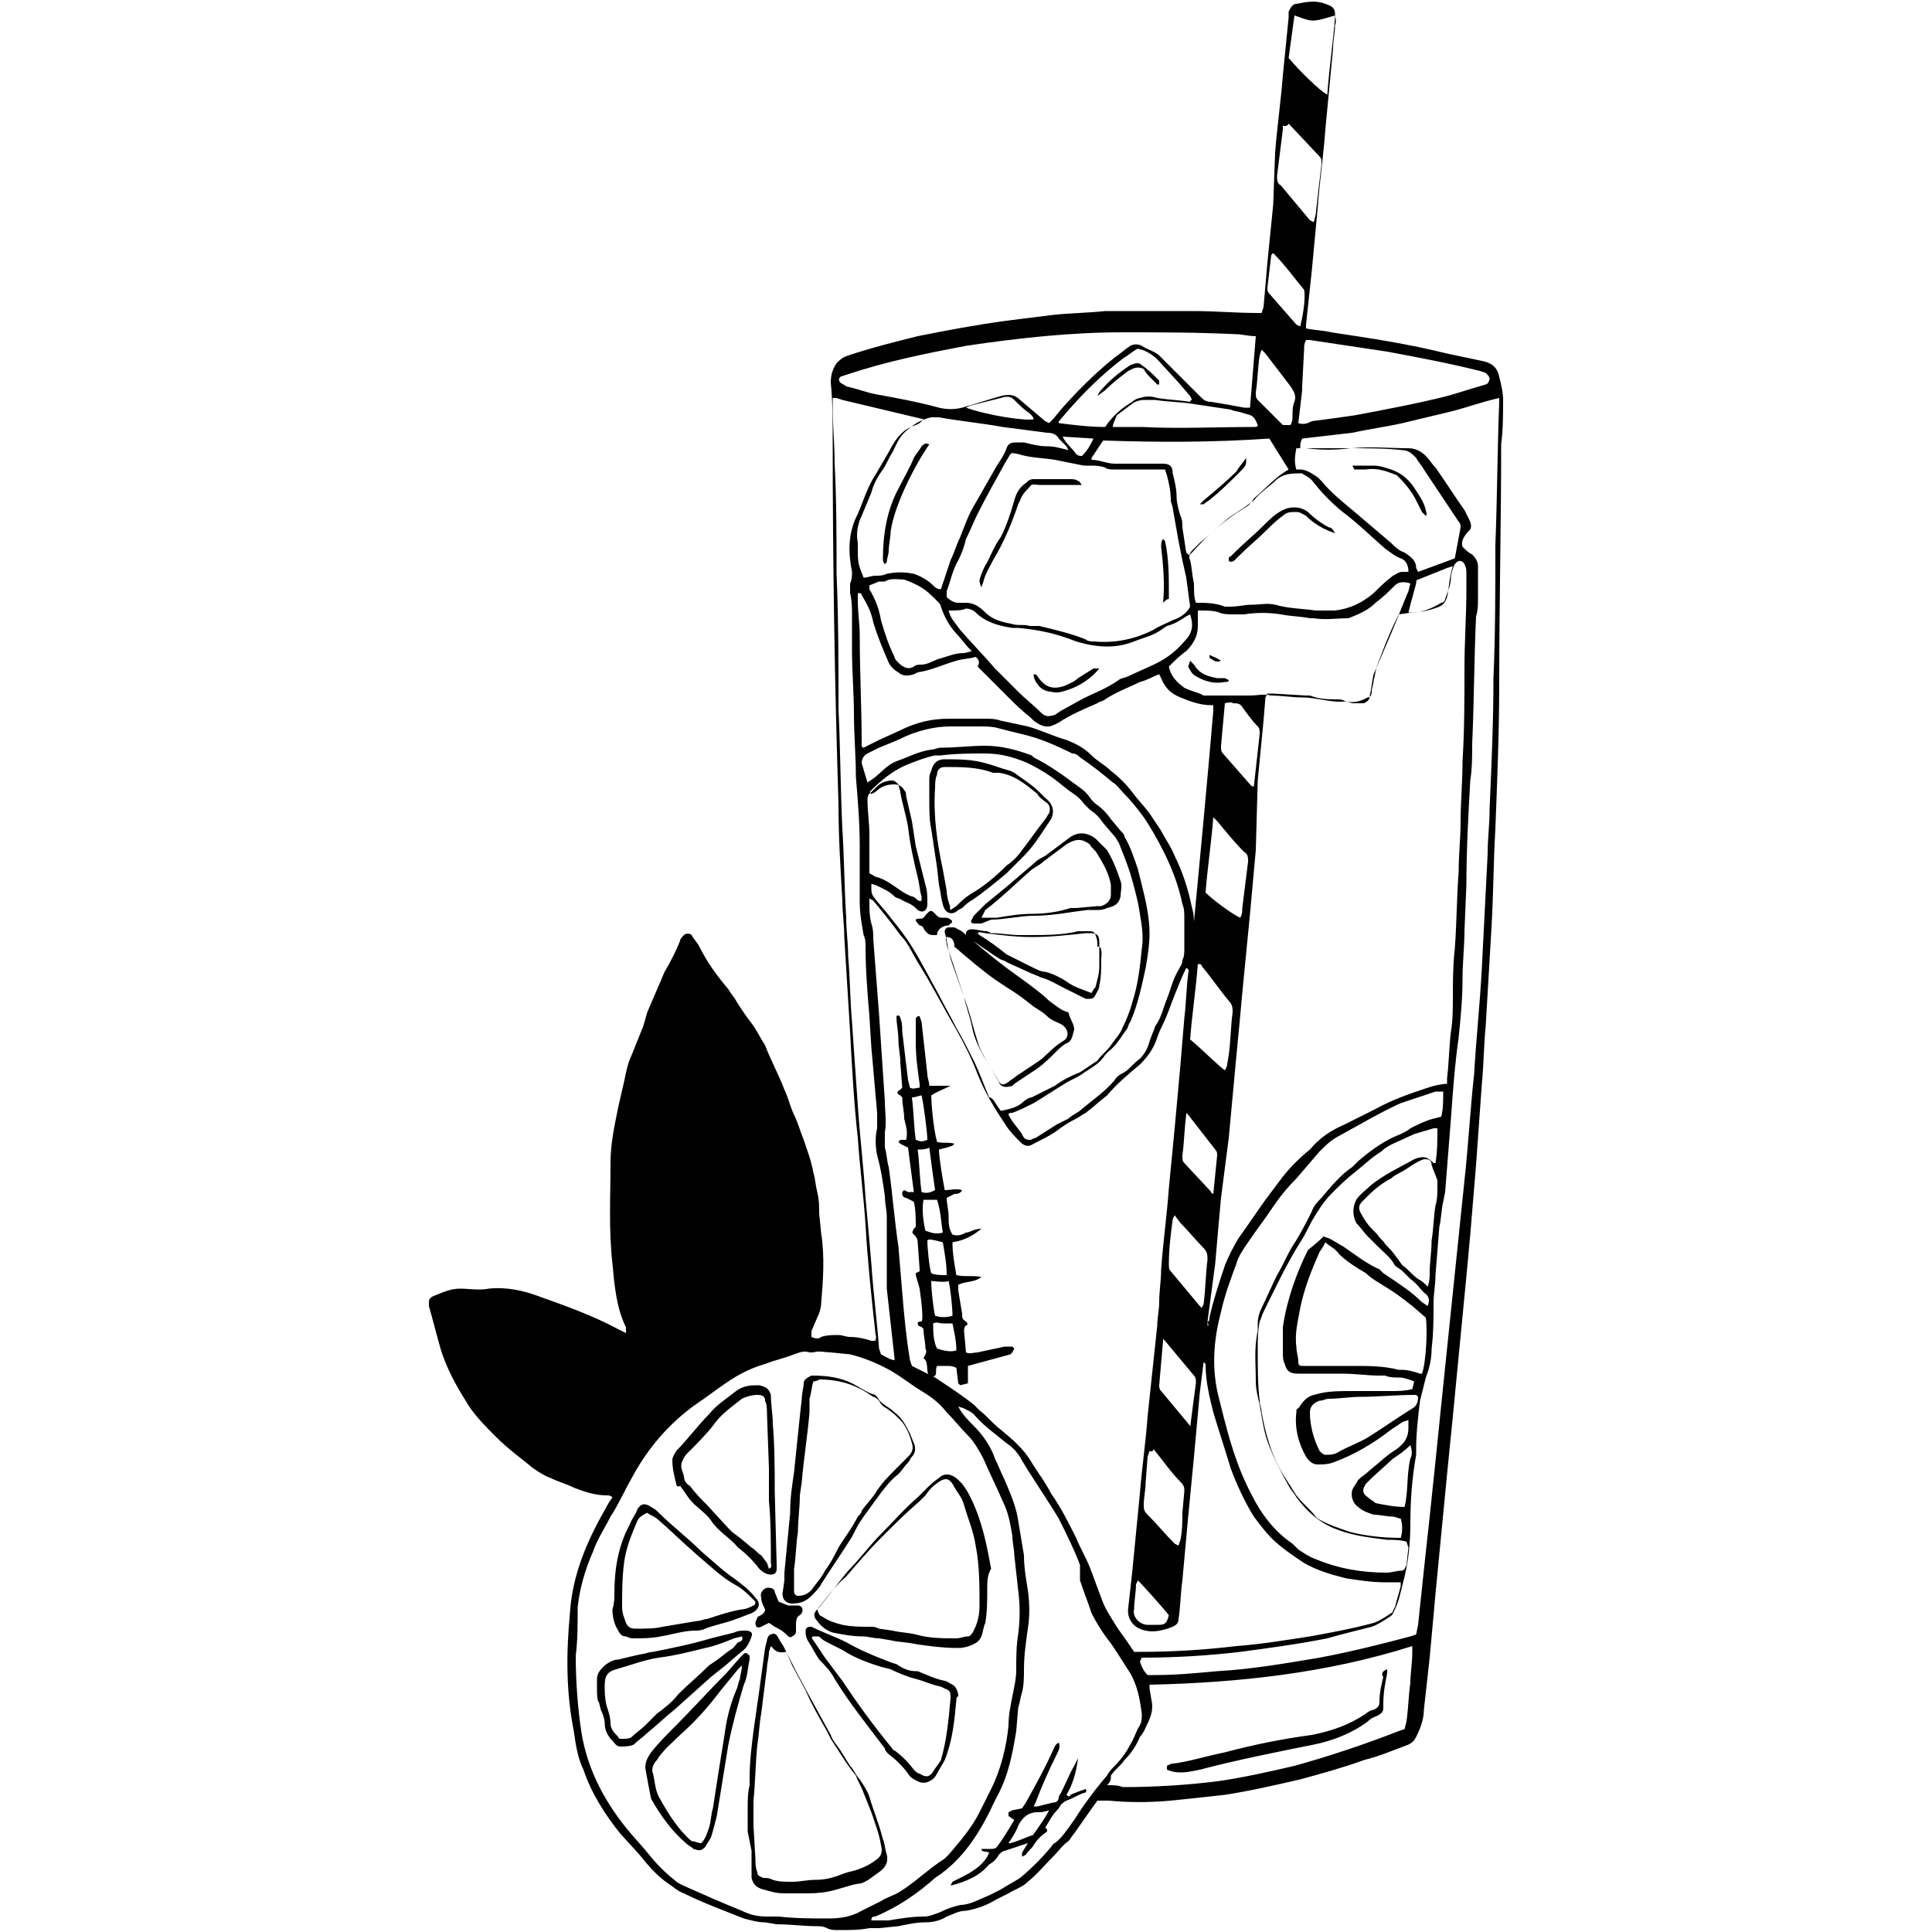 <?xml version="1.0" encoding="utf-8"?>
<!-- Generator: Adobe Illustrator 24.0.3, SVG Export Plug-In . SVG Version: 6.00 Build 0)  -->
<svg version="1.1" id="Layer_1" xmlns="http://www.w3.org/2000/svg" xmlns:xlink="http://www.w3.org/1999/xlink" x="0px" y="0px"
	 viewBox="0 0 100 100" style="enable-background:new 0 0 100 100;" xml:space="preserve">
<style type="text/css">
	.st0{fill:#010101;}
</style>
<g>
	<path class="st0" d="M56.8,93.2l-0.5,0.7l-0.7,1c-0.1,0.1-0.2,0.3-0.3,0.4c-0.3,0.2-0.5,0.5-0.7,0.7c-0.5,0.5-0.9,1-1.4,1.4
		c-0.3,0.3-0.7,0.4-1,0.6l-0.6,0.3c-0.5,0.3-1,0.5-1.6,0.6c-0.4,0-0.7,0.2-1,0.3c-0.3,0.2-0.7,0.3-1.1,0.3c-0.5,0-0.9,0.1-1.4,0.2
		l-1,0.1l-0.5,0c-0.5,0.1-1,0.1-1.6,0.1c-0.2,0-0.4,0-0.6-0.1c-0.2-0.1-0.3-0.1-0.5-0.1c-0.7,0-1.4-0.1-2.1-0.1l-0.6-0.1
		c-0.4,0-0.7-0.1-1.1-0.2c-1-0.4-2.1-0.8-3.1-1.3c-0.3-0.1-0.5-0.3-0.8-0.5c-0.6-0.4-1.1-1-1.5-1.5l-1-1.1c-0.8-1-1.5-2.1-1.9-3.3
		c-0.3-0.6-0.4-1.3-0.5-2c-0.4-2-0.4-4-0.2-6.1c0.1-1.7,0.7-3.3,1.5-4.8l0.5-0.9l0.2-0.3c-0.1-0.1-0.2-0.1-0.3-0.1
		c-0.6,0-1.2-0.2-1.7-0.4c-0.4-0.2-0.8-0.3-1.2-0.5c-0.3-0.1-0.6-0.3-0.9-0.5c-0.6-0.5-1.3-1-1.9-1.6c-0.6-0.6-1.2-1.2-1.6-1.9
		c-0.5-0.8-1-1.7-1.3-2.7c-0.2-0.7-0.4-1.5-0.6-2.2l0-0.1c0-0.2,0-0.3,0.2-0.4c0.5-0.2,0.9-0.4,1.4-0.4c0.5,0,1,0.1,1.5,0
		c0.9-0.1,1.8,0.1,2.6,0.4c1.4,0.5,2.8,1,4.1,1.7l0.4,0.2l0-0.3c-0.5-1-0.6-2.2-0.7-3.3c-0.2-1.7-0.1-3.5-0.1-5.2
		c0-1,0.2-1.9,0.4-2.9c0.1-0.4,0.2-0.9,0.3-1.3c0.1-0.5,0.2-1,0.4-1.4c0.2-0.5,0.4-1,0.6-1.5l0.2-0.7l0.6-1.4
		c0.1-0.2,0.2-0.5,0.3-0.7c0.3-0.5,0.6-1.1,0.8-1.6c0-0.1,0.1-0.2,0.2-0.3c0.1-0.1,0.3-0.1,0.4,0c0.1,0.2,0.3,0.4,0.4,0.6
		c0.4,0.8,0.9,1.5,1.5,2.2c0.1,0.2,0.3,0.4,0.4,0.6c0.3,0.5,0.6,0.9,0.9,1.3c0.2,0.3,0.4,0.7,0.6,1c0.3,0.8,0.7,1.5,1,2.3
		c0.2,0.4,0.3,0.9,0.5,1.3c0.2,0.4,0.3,0.8,0.5,1.3c0.2,0.6,0.4,1.1,0.5,1.7c0.1,0.3,0.1,0.6,0.2,1c0.1,0.4,0.1,0.7,0.1,1.1l0.1,1
		c0.2,1.3,0.1,2.5,0,3.7c0,0.2-0.1,0.5-0.2,0.7l-0.3,0.7l0,0.3c0.2,0.1,0.4,0.1,0.5,0c0.3-0.1,0.6-0.1,0.9-0.1
		c0.2,0,0.4,0.1,0.6,0.1c0.4,0,0.8,0.1,1.1,0.2l0.2,0c0.1-0.2,0-0.3,0-0.5c-0.2-1.8-0.4-3.7-0.5-5.5c-0.1-1.5-0.3-3-0.4-4.5
		c-0.2-1.8-0.3-3.6-0.4-5.5c-0.1-1.6-0.2-3.3-0.3-4.9c0-0.6-0.1-1.3-0.1-1.9c-0.1-1.7-0.2-3.3-0.2-5c-0.2-6.3-0.3-12.5-0.3-18.8
		c0-1,0-2-0.1-3c0-0.4,0.1-0.7,0.3-1c0.2-0.2,0.3-0.3,0.6-0.4c1.2-0.4,2.4-0.7,3.6-1c1.5-0.3,3.1-0.6,4.6-0.8
		c0.8-0.1,1.6-0.2,2.4-0.3c0.9-0.1,1.8-0.1,2.7-0.2c1.5,0,3.1,0,4.6,0c1.1,0,2.2,0.1,3.3,0.1l0.2,0l0.1-0.3l0.2-2.3
		c0.1-1,0.2-2,0.3-3L66,7.9c0.1-1.3,0.3-2.7,0.4-4l0.3-3l0-0.3c0.1-0.2,0.2-0.4,0.4-0.4c0.5-0.1,1-0.2,1.5,0
		c0.3,0.1,0.5,0.2,0.5,0.5c0,0.2,0.1,0.4,0,0.6c0,0.4-0.1,0.8-0.1,1.2l-0.4,4.2c-0.1,1.4-0.3,2.7-0.4,4.1c-0.1,1.1-0.2,2.1-0.3,3.2
		c-0.1,0.9-0.2,1.9-0.3,2.8l0,0.2c0.5,0.1,0.9,0.1,1.3,0.2c2,0.3,4,0.6,6,1.1l1.9,0.4c0.4,0.1,0.7,0.3,0.8,0.8
		c0.1,0.4,0.2,0.8,0.2,1.2c0,0.8,0,1.5-0.1,2.3c0,4.1-0.1,8.2-0.1,12.3c0,2.5-0.1,5-0.2,7.6c-0.1,1.7-0.1,3.4-0.2,5.1
		c-0.1,1.7-0.2,3.4-0.3,5.1c-0.1,1-0.1,2-0.2,3c-0.1,1.4-0.2,2.8-0.3,4.2c-0.1,1.2-0.2,2.4-0.3,3.6c-0.1,1.1-0.2,2.2-0.3,3.2
		l-0.3,3.1l-0.3,3.1l-0.3,3l-0.3,3.1l-0.3,3.1l-0.3,3.3c-0.1,0.9-0.2,1.8-0.3,2.7c0,0.5-0.2,1-0.4,1.4c-0.1,0.2-0.2,0.3-0.4,0.4
		c-0.8,0.3-1.5,0.6-2.3,0.8c-1.1,0.4-2.2,0.7-3.3,1c-1.3,0.3-2.6,0.6-3.9,0.8c-0.9,0.1-1.8,0.2-2.8,0.3c-1.1,0.1-2.2,0.1-3.2,0
		L56.8,93.2L56.8,93.2z M62.5,68.4c0.1,0,0.1-0.1,0.1-0.2c0.2-0.9,0.5-1.8,0.8-2.7c0.2-0.5,0.4-0.9,0.7-1.4c0.5-0.7,0.9-1.3,1.4-2
		c0.3-0.4,0.6-0.8,0.9-1.2c0.4-0.5,0.9-1,1.4-1.4c0.5-0.6,1.1-1,1.8-1.3l1.6-0.8c0.9-0.5,1.8-0.8,2.7-1.1c0.3-0.1,0.7-0.2,1-0.2
		l0-0.3c0.1-0.8,0.1-1.6,0.2-2.4c0.1-0.6,0.1-1.2,0.1-1.8c0-0.8,0-1.6,0.1-2.5c0.1-1.3,0.1-2.7,0.2-4c0-0.9,0.1-1.7,0.1-2.6
		c0-1,0.1-2,0.1-3.1c0.1-1.6,0.1-3.2,0.1-4.8c0-1.4,0.1-2.7,0.1-4.1c0-0.3,0-0.5,0-0.8c0-0.2,0-0.3-0.1-0.5
		c-0.1-0.2-0.3-0.2-0.4-0.1l-0.1,0.1c-0.1,0.2-0.2,0.5-0.2,0.7c0,0.4-0.2,0.8-0.3,1.1c0,0.1-0.1,0.2-0.2,0.2c-0.5,0.3-1,0.5-1.5,0.5
		l-0.7,0.1l-0.1,0.2c-0.4,0.8-0.7,1.6-1,2.4c-0.1,0.2-0.1,0.5-0.2,0.8c0,0.2-0.1,0.4-0.1,0.6c0,0.2-0.1,0.3-0.2,0.3
		c-0.4,0.2-0.7,0.3-1.1,0.2c-0.1,0-0.2-0.1-0.4-0.1c-0.5,0-1,0-1.5-0.2l-0.2,0l-1.7-0.1l-0.3,0l-0.1,0.2l-0.1,1.2
		c-0.1,1-0.2,2.1-0.3,3.1L65,44l-0.3,3.3l-0.4,4.1c-0.1,1.1-0.2,2.2-0.3,3.2l-0.4,4.3L63.2,62c-0.1,1.1-0.2,2.2-0.3,3.4L62.5,68.4
		l0,0.2l0,0C62.6,68.7,62.5,68.4,62.5,68.4z M45,46.5L45,46.7c0,0.4,0,0.7,0.1,1.1c0.1,0.3,0.1,0.5,0.1,0.8c0.1,1.3,0.2,2.6,0.3,3.9
		c0.1,1.5,0.2,3,0.3,4.5c0,0.5,0.1,1.1,0,1.6c0,0.3,0,0.5,0,0.8c0.1,0.3,0.1,0.7,0.2,1c0.2,1.4,0.3,2.8,0.5,4.1l0.2,2.4
		c0.1,1.2,0.2,2.3,0.4,3.5l0.1,0.3l1.2,0.6l0.3,0.2c0.6,0.4,1.2,0.8,1.7,1.2l0.3,0.3c0.4,0.3,0.7,0.7,1.1,1c0.6,0.5,1.2,1,1.6,1.7
		c0.3,0.5,0.7,1,1,1.6c0.5,0.7,0.9,1.5,1.3,2.3c0.2,0.5,0.5,1,0.7,1.5c0.2,0.5,0.4,1.1,0.6,1.6c0.2,0.6,0.5,1,0.8,1.5
		c0.2,0.3,0.5,0.7,0.7,1l0.2,0.3l0.3,0c1.7,0,3.3-0.1,5-0.3c1.3-0.1,2.5-0.3,3.8-0.5c1.1-0.2,2.2-0.4,3.3-0.7
		c0.3-0.1,0.6-0.3,0.9-0.5c0.1,0,0.1-0.2,0.2-0.3c0.1-0.4,0.2-0.7,0.3-1.1l0-0.2l-0.8,0c-0.7,0-1.3-0.1-2-0.2
		c-0.8-0.2-1.5-0.4-2.2-0.8c-0.6-0.4-1.2-0.8-1.7-1.3c-0.3-0.3-0.6-0.7-0.9-1.1c-0.5-0.8-0.9-1.7-1.2-2.5c-0.3-1-0.6-1.9-0.9-2.9
		c-0.2-0.8-0.4-1.6-0.4-2.5l-0.1-0.1l-0.2,1.6l-0.3,3.3l-0.3,3.1l-0.3,3.3c-0.1,0.7-0.1,1.4-0.2,2c0,0.2-0.1,0.3-0.3,0.4
		c-0.5,0.2-1,0.3-1.4,0.2c-0.6-0.1-1-0.6-0.9-1.2l0.2-1.8l0.4-4.1c0.1-1.3,0.3-2.6,0.4-4l0.5-4.7c0-0.4,0.1-0.8,0.1-1.2
		c0-0.6,0.1-1.1,0.1-1.7c0.1-1.4,0.3-2.8,0.4-4.2l0.3-3.1l0.3-3.3l0.2-2.4c0.1-0.8,0.1-1.5,0.2-2.3c0-0.1,0.1-0.2-0.1-0.3
		c-0.2,0.4-0.4,0.9-0.6,1.4c-0.2,0.5-0.4,1.1-0.6,1.5c-0.1,0.2-0.2,0.4-0.3,0.7c-0.2,0.6-0.5,1-0.9,1.4c-0.6,0.5-1.2,1-1.7,1.6l0,0
		c-0.4,0.3-0.7,0.6-1.1,0.9c-0.2,0.1-0.3,0.2-0.5,0.3c-0.4,0.2-0.7,0.4-1.1,0.7c-0.3,0.2-0.7,0.4-1.1,0.6c-0.3,0.2-0.5,0.1-0.7-0.1
		c-0.2-0.2-0.5-0.5-0.7-0.8c-0.6-0.9-1.1-1.7-1.5-2.7c-0.3-0.8-0.7-1.6-1.1-2.3c-0.7-1.2-1.3-2.4-2-3.5c-0.3-0.5-0.5-1-0.9-1.4
		c-0.5-0.7-1-1.3-1.5-1.9C45.3,46.7,45,46.5,45,46.5z M29.8,85.7c0,1.3,0.1,2.7,0.3,4c0.3,1.8,1.1,3.4,2.3,4.9
		c0.4,0.5,0.8,0.9,1.2,1.4c0.4,0.5,0.8,0.9,1.3,1.3c0.2,0.2,0.5,0.3,0.7,0.4c0.9,0.4,1.8,0.8,2.8,1.2c0.4,0.2,0.8,0.3,1.3,0.3
		c0.2,0,0.4,0,0.6,0c0.9,0.1,1.8,0.1,2.6,0.1c0.6,0,1.2-0.1,1.7-0.4l1-0.5c0.3-0.2,0.7-0.3,1-0.5c0.8-0.5,1.5-1.2,2.3-1.7l0.2-0.2
		c0.6-0.7,1.2-1.4,1.6-2.2l0.6-1.2c0.5-1,0.8-2.2,0.9-3.3c0-0.5,0.1-1,0.2-1.5c0.1-0.5,0.2-0.9,0.2-1.4c0-0.6,0-1.2,0.1-1.8
		c0.1-0.8,0.1-1.5,0-2.3l-0.2-1.8c0-0.3-0.1-0.7-0.1-1c-0.1-0.6-0.2-1.2-0.5-1.8c-0.3-0.7-0.7-1.5-1-2.2c-0.2-0.4-0.5-0.9-0.8-1.2
		c-0.4-0.4-0.7-0.8-1.1-1.2c-0.4-0.5-0.8-0.8-1.3-1.1c-0.5-0.3-1-0.7-1.5-1c-0.7-0.4-1.4-0.7-2.2-0.9l-1-0.1c-0.3,0-0.6-0.1-0.9,0
		c-0.1,0-0.2,0-0.2,0c-0.3-0.1-0.5,0-0.8,0.1c-0.5,0.2-1,0.3-1.5,0.5c-0.7,0.2-1.3,0.5-1.9,0.9c-0.6,0.4-1.1,0.8-1.7,1.2
		c-1.4,1-2.5,2.3-3.3,3.8c-0.4,0.7-0.7,1.4-1.1,2c-0.3,0.6-0.7,1.2-0.9,1.8c-0.4,0.9-0.7,1.9-0.8,2.9C29.9,84.1,29.9,84.9,29.8,85.7
		z M61.6,31.4l-0.2-1.5l-0.2-0.9L61,28l-0.3-1.7c0-0.1-0.1-0.3-0.1-0.4c0-0.5-0.1-0.9-0.2-1.3l-0.1-0.3l-0.5,0c-0.7,0-1.4,0-2.1,0
		c-0.2,0-0.4,0-0.5-0.1c-0.3-0.1-0.5-0.1-0.8-0.1l-0.3,0c-0.5-0.1-1-0.2-1.5-0.3c-0.6-0.1-1.3-0.1-1.9-0.3c-0.1,0-0.3-0.1-0.4,0
		L52,24c-0.5,0.9-1,1.8-1.4,2.6c-0.2,0.4-0.4,0.9-0.6,1.3c-0.1,0.4-0.2,0.7-0.4,1.1c-0.3,0.5-0.4,1.1-0.6,1.6l0,0.3
		c0.2,0.2,0.4,0.3,0.6,0.3c0.1,0,0.2,0,0.4,0c0.4,0,0.7,0.2,1,0.5c0.4,0.4,0.9,0.5,1.4,0.6c0.3,0.1,0.6,0,0.9,0.1c0.2,0,0.3,0,0.5,0
		c0.8,0.2,1.7,0.4,2.4,0.7c0.1,0.1,0.3,0.1,0.4,0.1c1.1,0.1,2.1-0.1,3.1-0.6c0.3-0.2,0.6-0.3,1-0.5C61,32,61.4,31.8,61.6,31.4z
		 M49.6,72.8L49.6,72.8c0.2,0.4,0.5,0.7,0.8,1c0.5,0.5,0.9,1.1,1.1,1.7c0.2,0.4,0.3,0.7,0.5,1.1c0.3,0.7,0.6,1.4,0.7,2.1
		c0.1,0.6,0.2,1.2,0.3,1.8c0,0.6,0.1,1.2,0.2,1.8c0.1,0.7,0.1,1.4,0,2c-0.1,0.7-0.2,1.4-0.2,2.1c0,0.4,0,0.8-0.1,1.2
		c-0.1,0.3-0.1,0.5-0.2,0.8l-0.1,1.2c-0.2,1.2-0.4,2.3-1,3.4l-0.2,0.4c-0.7,1.5-1.6,2.9-3,3.8l0,0c-0.9,0.8-1.9,1.5-3.1,2
		c-0.1,0-0.2,0-0.2,0.2l0.4,0c0.2,0,0.3,0,0.5,0c0.6-0.1,1.2-0.2,1.8-0.2c0.3,0,0.5-0.1,0.8-0.2c0.4-0.2,0.7-0.3,1.1-0.4
		c0.5,0,1-0.3,1.5-0.5l0.6-0.3c0.3-0.2,0.7-0.4,1-0.6c0.6-0.5,1.1-1,1.6-1.6c0.1-0.1,0.1-0.2,0.2-0.2c0.4-0.3,0.7-0.8,1-1.2
		c0.5-0.8,1.1-1.6,1.7-2.3c0.1-0.2,0.3-0.4,0.4-0.5c0.3-0.3,0.6-0.7,0.8-1.1c0.2-0.3,0.3-0.7,0.5-1c0.1-0.2,0.1-0.4,0.1-0.6
		c-0.1-0.7-0.2-1.4-0.6-2.1c-0.4-0.6-0.8-1.3-1.2-1.8c-0.3-0.4-0.6-0.9-0.8-1.3c-0.2-0.6-0.4-1.1-0.6-1.7L55.9,81
		c-0.3-0.8-0.7-1.6-1.1-2.4c-0.6-1-1.3-2-1.9-3c-0.2-0.4-0.5-0.7-0.8-0.9c-0.6-0.5-1.2-0.9-1.7-1.5c-0.1-0.1-0.3-0.2-0.5-0.3
		L49.6,72.8L49.6,72.8z M75.7,28.3c0.2,0.2,0.3,0.3,0.5,0.4c0.2,0.2,0.3,0.4,0.3,0.6c0,0.6,0,1.1,0,1.7c0,0.3,0,0.6-0.1,0.9
		c-0.1,2.2-0.1,4.4-0.2,6.6c0,0.6,0,1.3-0.1,1.9c-0.1,1.8-0.2,3.6-0.2,5.4l-0.1,2.4c0,0.8-0.1,1.6-0.1,2.5c0,1-0.1,2-0.2,3
		c-0.2,1.4-0.3,2.8-0.4,4.2c-0.1,1.3-0.2,2.5-0.3,3.8l-0.1,0.5c-0.1,0.4-0.1,0.9-0.2,1.3l-0.2,2.5c0,0.5-0.1,1-0.1,1.4
		c0,0.8,0,1.6-0.1,2.4c0,0.5-0.1,1-0.3,1.5c-0.1,0.4-0.2,0.8-0.3,1.2c-0.1,0.8-0.2,1.7-0.2,2.5l0,0.3c-0.2,1.1-0.3,2.3-0.3,3.5
		c0,1.1-0.1,2.1-0.4,3.2c-0.1,0.4-0.2,0.9-0.4,1.3c-0.1,0.2-0.1,0.3-0.3,0.4c-0.3,0.2-0.6,0.4-0.9,0.5c-0.8,0.2-1.6,0.4-2.3,0.6
		c-1.5,0.3-3,0.5-4.5,0.7c-1.7,0.2-3.4,0.3-5.1,0.3L59,86c0.1,0.3,0.2,0.5,0.4,0.7h0.4c1.1,0,2.1-0.1,3.2-0.2
		c1.8-0.1,3.5-0.4,5.3-0.7c1.6-0.3,3.2-0.7,4.7-1.1l0.3-0.1l0.1-0.5c0.2-1.9,0.4-3.8,0.6-5.6c0.2-1.9,0.4-3.8,0.6-5.8
		c0.2-1.9,0.4-3.9,0.6-5.8c0.2-1.9,0.4-3.9,0.6-5.8c0.2-1.8,0.3-3.7,0.5-5.5c0.1-1.8,0.3-3.6,0.4-5.5c0.1-2,0.2-4,0.3-5.9
		c0-0.8,0.1-1.5,0.1-2.3c0.1-2.3,0.2-4.5,0.2-6.8c0.1-2.3,0.1-4.6,0.1-6.9c0.1-2.5,0.1-4.9,0.2-7.4l0-0.2c-0.9,0.2-1.7,0.5-2.5,0.7
		c-0.8,0.2-1.7,0.4-2.5,0.6c-0.9,0.2-1.7,0.3-2.6,0.5c-0.9,0.1-1.7,0.2-2.6,0.3c-0.1,0.2-0.1,0.3-0.1,0.5l0.1,0c0.8,0,1.7,0,2.6,0
		c1-0.1,1.9,0,2.9,0c0.4,0,0.7,0.2,0.9,0.4c0.2,0.2,0.3,0.4,0.5,0.6c0.5,0.7,1,1.5,1.5,2.2l0.2,0.4c0.1,0.2,0.2,0.4,0.1,0.6
		C75.8,27.7,75.6,28,75.7,28.3z M50.5,34c-0.3,0.1-0.7,0.1-1,0.2c-0.7,0.2-1.3,0.5-2,0.6l-0.2,0.1c-0.3,0.1-0.6,0.1-0.8-0.1
		c-0.2-0.1-0.4-0.3-0.5-0.5c-0.3-0.7-0.6-1.4-0.8-2.1c-0.1-0.5-0.3-0.9-0.6-1.4c0-0.1-0.1-0.1-0.2-0.1c0,0.1,0,0.3,0,0.4
		c0,0.6,0.1,1.2,0.1,1.8c0,1.9,0.1,3.7,0.1,5.6c0,0.1,0,0.2,0.1,0.2l0.8-0.4l1.1-0.5c0.8-0.4,1.6-0.6,2.5-0.6c0.6,0,1.2,0,1.9,0
		c0.3,0,0.5,0,0.8,0.1l1.4,0.3c0.7,0.2,1.3,0.5,2,0.7c0.5,0.2,0.9,0.4,1.3,0.8c0.3,0.3,0.7,0.5,1,0.8c0.4,0.3,0.8,0.7,1.1,1.1
		c0.3,0.4,0.6,0.7,0.9,1.1c0.2,0.3,0.4,0.6,0.6,0.9c0.2,0.4,0.5,0.8,0.7,1.3c0.4,0.8,0.7,1.7,0.9,2.7c0.1,0.3,0.1,0.6,0.1,0.9l0-0.2
		l0.2-2.1l0.3-3.2l0.3-3.3l0.2-2.3l0-0.3l-0.1,0c-0.6,0-1.1-0.2-1.6-0.4c-0.5-0.2-0.8-0.5-1-1l-0.1-0.2c-0.3,0.1-0.6,0.3-1,0.4
		c-0.6,0.3-1.2,0.5-1.8,0.9c-0.1,0.1-0.3,0.1-0.4,0.2c-0.7,0.3-1.4,0.6-2,1l-0.2,0.1c-0.4,0.2-0.7,0.1-1.1-0.2l-0.2-0.2
		c-0.4-0.3-0.8-0.7-1.1-1c-0.5-0.5-1.1-1.1-1.6-1.6C50.8,34.2,50.5,34,50.5,34z M51.8,57.5c0.5-0.1,0.9-0.2,1.2-0.5
		c0.1-0.1,0.3-0.2,0.4-0.2c0.4-0.2,0.8-0.4,1.2-0.6c0.4-0.3,0.8-0.5,1.3-0.7c0.3-0.2,0.6-0.4,0.9-0.6c0.2-0.3,0.5-0.5,0.7-0.8
		c0.2-0.3,0.5-0.6,0.6-0.9c0.2-0.4,0.4-0.9,0.5-1.3c0.3-0.9,0.4-1.8,0.5-2.8c0.1-0.6,0-1.2-0.1-1.8c-0.1-0.7-0.3-1.4-0.5-2.1
		c-0.2-0.6-0.4-1.1-0.6-1.6c-0.1-0.1-0.1-0.2-0.2-0.3l-0.6-0.7c-0.2-0.3-0.4-0.5-0.7-0.7c-0.1-0.1-0.2-0.2-0.3-0.3
		c-0.2-0.3-0.5-0.5-0.8-0.7l-0.5-0.4c-0.5-0.4-1-0.7-1.6-1c-0.7-0.3-1.4-0.5-2.2-0.5c-0.8,0-1.5,0-2.3,0.1l-0.3,0
		c-0.5,0.1-1,0.3-1.5,0.5c-0.7,0.3-1.3,0.8-1.8,1.3c-0.1,0.1-0.1,0.1,0,0.2l0,0l0.2-0.1c0.3-0.3,0.6-0.4,1-0.4
		c0.2,0,0.4,0.1,0.5,0.3c0.1,0.1,0.1,0.2,0.1,0.3c0.1,0.4,0.2,0.9,0.3,1.3l0.2,1.3l0.5,2c0.1,0.3,0.1,0.6,0.1,1
		c0,0.3-0.2,0.5-0.5,0.3l-0.1-0.1c-0.2-0.2-0.5-0.3-0.7-0.4c-0.1-0.1-0.3-0.1-0.4-0.2c-0.3-0.3-0.6-0.4-1-0.6c-0.1,0-0.2-0.1-0.2,0
		c0,0.4,0,0.4,0.1,0.6c0.3,0.4,0.6,0.7,0.9,1.1c0.4,0.5,0.8,1,1.1,1.5c0.5,0.8,0.9,1.6,1.4,2.5c0.3,0.6,0.6,1.1,0.9,1.7
		c0.3,0.5,0.6,1.1,0.9,1.7c0.3,0.6,0.5,1.2,0.8,1.9C51.4,56.8,51.5,57.1,51.8,57.5z M57.3,92.4c0.3,0,0.6,0,0.8,0.1
		c1.6,0,3.3-0.1,4.9-0.3c1.4-0.2,2.7-0.5,4-0.8c1.8-0.5,3.6-1.1,5.4-1.8l0.3-0.1l0.1-0.4c0.1-0.7,0.1-1.3,0.2-2c0-0.5,0.1-1,0.1-1.6
		l0-0.3c-4.4,1.4-9,1.9-13.6,2l0,0.2l0.1,0.6c0.1,0.4,0,0.8-0.2,1.2c-0.1,0.2-0.2,0.5-0.4,0.7c-0.2,0.5-0.5,0.9-0.8,1.2
		c-0.2,0.3-0.5,0.5-0.7,0.8C57.5,92.1,57.5,92.2,57.3,92.4z M72.8,79.8c-0.3-0.1-0.7-0.1-1-0.1c-0.8-0.1-1.7-0.2-2.5-0.5
		c-0.9-0.3-1.6-0.9-2.2-1.7c-0.1-0.2-0.3-0.4-0.4-0.6c-0.4-0.7-0.8-1.5-1.1-2.3c-0.2-0.6-0.3-1.3-0.4-1.9c-0.1-0.4-0.2-0.8-0.2-1.2
		c0-0.9-0.1-1.7,0.1-2.6c0-0.1,0-0.2,0-0.4c0-0.3,0.1-0.6,0.2-0.8c0.3-0.6,0.5-1.1,0.8-1.7c0.3-0.5,0.5-1,0.8-1.5
		c0.4-0.6,0.7-1.2,1-1.8c0.1-0.3,0.3-0.5,0.5-0.7c0.5-0.6,1-1.2,1.6-1.6l0.3-0.3c0.7-0.6,1.4-1.1,2.2-1.4c0.2-0.1,0.4-0.2,0.5-0.3
		c0.4-0.2,0.8-0.4,1.2-0.5l0.4-0.1c0.1-0.4,0.1-0.8,0.1-1.3l-0.4,0c-0.6,0.2-1.2,0.4-1.8,0.6c-1.1,0.5-2.1,1.1-3.2,1.7
		c-0.4,0.2-0.7,0.5-1,0.8L67.1,61c-0.5,0.5-0.9,1-1.3,1.6c-0.4,0.6-0.8,1.1-1.2,1.7c-0.2,0.3-0.5,0.7-0.6,1.1
		c-0.3,0.8-0.6,1.6-0.8,2.5c-0.4,1.5-0.5,3-0.1,4.5l0.1,0.4c0.4,1.6,0.8,3.1,1.6,4.6c0.5,1,1.2,1.9,2.1,2.5l0.3,0.3
		c0.3,0.2,0.6,0.4,0.9,0.5c1.2,0.5,2.4,0.7,3.7,0.7c0.2,0,0.5-0.1,0.7-0.1c0.2,0,0.2-0.1,0.3-0.3l0.1-0.9L72.8,79.8L72.8,79.8z
		 M65,17.4c-0.4,0-0.7-0.1-1-0.1c-2-0.1-4-0.1-5.9-0.1c-2.7,0-5.4,0.3-8.1,0.7c-2.1,0.4-4.1,0.8-6.2,1.5l-0.3,0.1
		c-0.1,0.1-0.1,0.2,0,0.3c0.1,0.1,0.2,0.1,0.3,0.2c0.5,0.1,1,0.3,1.5,0.4c1.1,0.2,2.2,0.4,3.3,0.7c0.4,0.1,0.8,0.1,1.2,0
		c0.7-0.2,1.3-0.4,2-0.6c0.4-0.1,0.7-0.1,1,0.2l1.3,1.1l0.2,0.1l0.2-0.2l0.5-0.6c0.8-0.9,1.7-1.8,2.7-2.6c0.3-0.2,0.5-0.4,0.8-0.6
		c0.2-0.1,0.4-0.1,0.6,0c0.3,0.2,0.7,0.3,0.9,0.5l1.2,1.2c0.3,0.3,0.6,0.6,0.9,0.9c0.2,0.2,0.3,0.3,0.6,0.3c0.6,0.1,1.2,0.2,1.7,0.3
		l0.3,0C64.7,21.1,65,17.4,65,17.4z M68.5,64l0.3,0.1c0.2,0.1,0.5,0.3,0.7,0.4c0.6,0.4,1.2,0.9,1.9,1.2l0.2,0.2l0.3,0.2
		c0.6,0.4,1.2,0.8,1.7,1.3l0.3,0.2c0.1-0.3,0.1-0.5-0.2-0.7c-0.2-0.2-0.4-0.5-0.7-0.7l-0.4-0.4c-0.1-0.1-0.3-0.2-0.4-0.3
		c-0.2-0.4-0.6-0.7-0.9-1c-0.1-0.1-0.2-0.2-0.3-0.3l-0.2-0.2c-0.2-0.2-0.4-0.5-0.6-0.7c-0.2-0.4-0.2-0.8,0-1.2
		c0.2-0.3,0.5-0.5,0.7-0.7c0.7-0.6,1.6-1,2.3-1.4l0,0c0.5-0.2,0.7-0.1,1,0.2l0.1,0c0.1-0.6,0.1-1.2,0.1-1.8l-0.2,0
		c-0.3,0.1-0.7,0.2-1,0.3l-1.1,0.5c-0.2,0.1-0.4,0.2-0.6,0.4c-0.5,0.3-0.9,0.7-1.4,1.1c-0.4,0.3-0.8,0.7-1.2,1.1
		c-0.4,0.4-0.7,0.9-1,1.4c-0.2,0.4-0.4,0.8-0.6,1.1c-0.7,1.1-1.3,2.4-1.9,3.6c-0.1,0.2-0.1,0.3-0.2,0.5c-0.1,0.5-0.1,1-0.1,1.5
		c0,0.9,0,1.8,0.1,2.6c0,0.2,0.1,0.4,0.1,0.6c0.2,1.1,0.5,2.2,1.1,3.2l0.7,1.1c0.3,0.4,0.7,0.7,1,1.1l0.1,0.1
		c0.5,0.3,1.1,0.5,1.7,0.7c0.8,0.2,1.7,0.3,2.6,0.3c0.1-0.3,0.1-0.7,0-1c-0.1,0-0.3-0.1-0.4-0.1c-0.3,0-0.7-0.1-1-0.1
		c-0.3-0.1-0.6-0.2-0.8-0.4c-0.3-0.2-0.4-0.6-0.3-0.9c0.1-0.2,0.2-0.3,0.3-0.5c0.2-0.2,0.4-0.3,0.6-0.5c0.5-0.4,0.9-0.8,1.4-1.1
		c0.4-0.3,0.6-0.6,0.6-1.1c0-0.1,0-0.2,0-0.4l-0.3,0.1l-0.6,0.4c-0.9,0.7-1.9,1.3-3,1.7c-0.3,0.1-0.5,0.1-0.8,0.1
		c-0.2,0-0.4-0.1-0.6-0.4c-0.4-0.7-0.6-1.5-0.5-2.3c0-0.1,0-0.2,0.1-0.2c0.2-0.3,0.4-0.6,0.8-0.7l0.4-0.1c0.5-0.1,1-0.1,1.6-0.1
		c0.7,0,1.4,0,2,0c0.4,0,0.7,0,1.1-0.1l0.1-0.4c-0.3-0.1-0.5-0.2-0.8-0.2c-0.2,0-0.5,0-0.7-0.1c-0.1,0-0.2,0-0.3,0
		c-0.6,0-1.3-0.1-1.9-0.1c-0.8,0-1.5,0-2.3,0c-0.4,0-0.6-0.1-0.7-0.5c-0.1-0.2-0.1-0.4-0.1-0.6c0-0.4,0-0.9,0-1.3
		c0.2-1.4,0.7-2.8,1.3-4C68.2,64.3,68.3,64.2,68.5,64L68.5,64z M44.9,40.5l0.3-0.2c0.4-0.3,0.7-0.7,1.2-0.9c0.6-0.2,1.1-0.5,1.8-0.6
		c0.2,0,0.3-0.1,0.5-0.1c0.8,0,1.5-0.1,2.3-0.1c0.8,0,1.6,0.2,2.4,0.5l0.1,0.1c0.8,0.4,1.5,0.9,2.3,1.5c0.3,0.2,0.5,0.4,0.7,0.7
		l0.2,0.2c0.3,0.2,0.6,0.5,0.8,0.8l0.5,0.6c0.1,0.1,0.2,0.2,0.2,0.3c0.3,0.5,0.5,1.1,0.7,1.7l0.2,0.8c0.2,0.8,0.4,1.7,0.4,2.5
		c0,0.6-0.1,1.2-0.2,1.8c-0.2,0.9-0.4,1.9-0.8,2.8c-0.1,0.1-0.1,0.3-0.2,0.4c-0.3,0.4-0.5,0.8-0.9,1.1l-0.2,0.2
		c-0.3,0.5-0.8,0.7-1.2,1c-0.3,0.2-0.6,0.3-0.9,0.5c-0.5,0.3-1.1,0.7-1.6,1c-0.4,0.2-0.8,0.4-1.1,0.5c-0.1,0-0.2,0-0.2,0.1
		c0.2,0.4,0.5,0.7,0.7,1C53,59,53.2,59,53.3,59c0.1,0,0.2-0.1,0.3-0.1l1.1-0.7l0.6-0.3c0.2-0.2,0.5-0.3,0.7-0.5
		c0.6-0.5,1.2-0.9,1.7-1.5c0.1-0.2,0.3-0.3,0.5-0.4c0.3-0.2,0.5-0.5,0.8-0.7c0.2-0.2,0.4-0.5,0.5-0.9c0.1-0.3,0.2-0.5,0.3-0.8
		c0.3-0.4,0.4-0.9,0.6-1.4c0.2-0.5,0.3-1,0.6-1.5c0.1-0.2,0.2-0.3,0.2-0.5c0.1-0.2,0.1-0.4,0.1-0.6c0-0.5,0-1.1,0-1.6
		c0-0.2,0-0.5-0.1-0.7c-0.3-1.5-1-2.9-1.8-4.2l-0.2-0.3c-0.3-0.4-0.6-0.8-1-1.2c-0.2-0.2-0.4-0.5-0.6-0.6c-0.6-0.5-1.1-0.9-1.7-1.3
		c-0.1-0.1-0.2-0.2-0.4-0.2c-0.8-0.4-1.7-0.8-2.6-1c-0.4-0.1-0.8-0.2-1.2-0.3c-0.3-0.1-0.7-0.1-1-0.1c-0.5,0-1,0-1.5,0
		c-0.8,0-1.6,0.2-2.3,0.5c-0.4,0.2-0.9,0.4-1.4,0.6c-0.2,0.1-0.4,0.2-0.6,0.3c-0.2,0.1-0.3,0.3-0.3,0.5L44.9,40.5L44.9,40.5z
		 M61.9,31.2c0.5,0,1,0,1.5,0.2c0.1,0,0.2,0,0.3,0c0.4,0,0.7-0.1,1.1-0.1c0.4,0,0.8-0.1,1.2,0c0.7,0.2,1.4,0.2,2.1,0.3
		c0.3,0,0.7,0,1,0c0.8-0.1,1.4-0.4,2-0.9c0.3-0.3,0.6-0.6,1-0.9c0.2-0.1,0.3-0.2,0.5-0.2l0.3,0c0-0.3-0.1-0.6-0.4-0.7
		c-0.3-0.1-0.5-0.3-0.8-0.5c-0.7-0.6-1.4-1.3-2.2-1.9c-0.5-0.4-1-0.9-1.4-1.4c-0.1-0.1-0.2-0.3-0.4-0.4c-0.1-0.1-0.2-0.1-0.3-0.2
		c-0.5,0-0.9,0-1.3,0.3c-0.4,0.4-0.9,0.7-1.2,1.1c-0.1,0.1-0.3,0.2-0.4,0.3c-0.3,0.2-0.6,0.4-0.9,0.6c-0.5,0.4-1,0.9-1.5,1.3
		l-0.4,0.4c-0.1,0.1-0.2,0.3-0.1,0.5c0.1,0.4,0.1,0.8,0.2,1.2C61.8,30.7,61.8,30.9,61.9,31.2z M43.1,20.6l0,0.4c0,1,0.1,2,0.1,3
		c0.1,1.9,0.1,3.8,0.1,5.7c0.1,2.3,0.1,4.6,0.1,7c0.1,2.1,0.1,4.1,0.2,6.2c0.1,1.5,0.1,3.1,0.2,4.6c0,0.7,0.1,1.3,0.1,2
		c0.1,1.1,0.1,2.3,0.2,3.4c0.1,1.5,0.2,2.9,0.3,4.3c0.1,1.6,0.3,3.2,0.4,4.8c0.1,1.1,0.2,2.2,0.3,3.4c0.1,1.5,0.3,3,0.4,4.4l0.1,0.3
		c0.2,0.1,0.5,0.3,0.7,0.3l0-0.1l-0.4-3.6L45.9,63c0-0.4-0.1-0.7-0.1-1.1c-0.1-0.7-0.2-1.4-0.4-2.1c-0.1-0.5-0.1-1,0-1.4
		c0-0.3,0-0.6,0-0.8c-0.1-1.1-0.2-2.3-0.3-3.4L45,52.6c-0.1-1.2-0.2-2.4-0.2-3.6c0-0.2,0-0.4-0.1-0.6c-0.1-0.6-0.2-1.1-0.2-1.7
		c0-1,0-1.9,0-2.9c0-1.2-0.1-2.4-0.2-3.6c0-1.1-0.1-2.2-0.1-3.2c0-1.1-0.1-2.2-0.1-3.3c0-0.6,0-1.2,0-1.8c0-0.4,0-0.8-0.1-1.2
		c0-0.2,0-0.3,0-0.5c0.1-0.2,0.1-0.4,0.1-0.6c-0.2-1-0.2-1.9,0.2-2.8l0.1-0.2c0.3-0.7,0.5-1.4,0.9-2l0.7-1.2
		c0.3-0.6,0.7-1.2,1.4-1.4l0.2-0.1l0.2-0.2l-4.2-1l-0.3-0.1C43.2,20.6,43.1,20.6,43.1,20.6z M60.5,34.5c0.1,0.5,0.4,0.8,0.8,1.1
		c0.2,0.1,0.5,0.2,0.8,0.3l0.2,0.1c0.8,0,1.6,0,2.4,0c0.4,0,0.7-0.1,1.1,0c0.5,0,1.1,0.1,1.6,0.1c0.8,0,1.5,0.3,2.3,0.2l0.3,0.1
		c0.2,0,0.4,0,0.6,0c0.2-0.1,0.3-0.2,0.3-0.4c0.1-0.4,0.1-0.7,0.2-1.1c0.3-0.7,0.6-1.4,0.9-2.1c0.3-0.7,0.6-1.5,0.9-2.2l0.1-0.4
		c-0.3-0.1-0.6-0.1-0.8,0.1c-0.3,0.3-0.6,0.6-1,0.9c-0.4,0.4-0.9,0.6-1.4,0.8C69.2,32,68.6,32.1,68,32l-0.2,0
		c-0.5-0.1-1-0.1-1.5-0.2c-0.6-0.1-1.3-0.1-1.9,0c-0.2,0-0.4,0-0.6,0c-0.2,0-0.5,0-0.7-0.1c-0.3-0.1-0.6-0.1-1-0.1L62,31.6
		c0,0.3,0,0.6,0,0.8c0,0.5-0.2,0.9-0.6,1.3C61.1,33.9,60.8,34.2,60.5,34.5z M44.7,29.9c0.2,0,0.4-0.1,0.6-0.1c0.2,0,0.4,0,0.6-0.1
		c0.5-0.1,0.9-0.1,1.4,0c0.3,0.1,0.7,0.3,1,0.6c0.1,0.1,0.2,0.2,0.4,0.2l0.2-0.6c0.1-0.3,0.2-0.6,0.3-0.9c0.2-0.4,0.3-0.8,0.5-1.2
		c0.2-0.5,0.4-1.1,0.7-1.6c0.4-0.7,0.8-1.4,1.2-2.1c0.2-0.3,0.4-0.6,0.5-0.9c0.1-0.3,0.3-0.3,0.6-0.3l0.3,0c0.4,0.1,0.8,0.2,1.2,0.2
		c0.4,0,0.7,0.1,1.1,0.2l-0.1-0.2l-0.4-0.4c-0.1-0.2-0.3-0.3-0.6-0.3c-0.8-0.1-1.5-0.2-2.3-0.3c-1.1-0.2-2.2-0.3-3.3-0.5
		c-0.1,0-0.3,0-0.4,0c-0.5,0.1-1,0.4-1.4,0.8c-0.3,0.3-0.4,0.6-0.6,1c-0.2,0.3-0.3,0.6-0.5,0.9c-0.3,0.4-0.5,0.8-0.6,1.2l-0.5,1.2
		c-0.2,0.4-0.3,0.9-0.2,1.4l0,0.6C44.4,29.3,44.6,29.6,44.7,29.9z M68.6,64.3l-0.1,0.2l-0.2,0.3c-0.4,0.9-0.8,1.9-1,2.9
		c-0.1,0.6-0.3,1.3-0.2,2c0,0.3,0.1,0.5,0.1,0.8c0,0.2,0.1,0.2,0.3,0.2l0.6,0l2,0c0.8,0,1.5,0,2.3,0.2l0.1,0c0.4,0,0.7,0.1,1,0.2
		l0.1,0c0.2-0.5,0.3-2.2,0.2-2.9l-0.7-0.6c-0.5-0.4-0.9-0.7-1.4-1c-0.3-0.2-0.7-0.4-1-0.7c-0.5-0.3-1-0.6-1.4-1
		C69.1,64.6,68.8,64.5,68.6,64.3z M75.3,28.9l0.3-1.6c0-0.1,0-0.2-0.1-0.3l-0.2-0.3l-1.6-2.4c-0.1-0.2-0.3-0.4-0.4-0.6
		c-0.2-0.2-0.4-0.4-0.7-0.4c-0.9-0.1-1.8-0.1-2.7-0.1c-0.8,0.1-1.5,0.1-2.3,0c-0.2,0-0.4,0-0.5,0C67,23.7,67,24,67.1,24.3l0.2,0
		c0.3,0,0.6,0.2,0.9,0.4l0.2,0.2c0.5,0.6,1,1,1.6,1.5c0.7,0.6,1.3,1.1,2,1.7c0.2,0.2,0.4,0.4,0.7,0.5c0.3,0.2,0.6,0.4,0.6,0.8
		l0.1,0.2L75.3,28.9L75.3,28.9z M49.1,31.6c0.1,0.4,0.3,0.6,0.6,1c0.6,0.7,1.2,1.3,1.8,2c0.4,0.4,0.8,0.8,1.2,1.2
		c0.4,0.4,0.8,0.7,1.2,1.1c0.2,0.2,0.4,0.2,0.7,0.1l0.3-0.2l0.9-0.5c0.7-0.4,1.4-0.6,2.1-1.1c0.1-0.1,0.3-0.1,0.5-0.2l1.1-0.5
		c0.7-0.3,1.3-0.7,1.8-1.3c0.4-0.4,0.5-0.8,0.3-1.4l-0.2,0.1c-0.3,0.2-0.6,0.4-1,0.5l-0.3,0.2c-0.4,0.3-0.9,0.4-1.4,0.6
		c-1,0.4-2,0.3-3,0c-1-0.4-1.9-0.6-3-0.7l-0.3,0c-0.7-0.1-1.4-0.3-1.9-0.8c-0.1-0.1-0.3-0.2-0.5-0.2C49.8,31.6,49.5,31.6,49.1,31.6z
		 M67.2,21.9c0.3,0.1,0.5,0,0.7-0.1c0.8-0.1,1.5-0.2,2.2-0.3c1.6-0.3,3.2-0.6,4.8-1c0.7-0.2,1.3-0.4,2-0.6c0.1,0,0.2-0.2,0.2-0.3
		c0-0.1-0.1-0.2-0.2-0.3l-0.3-0.1c-1.6-0.4-3.2-0.7-4.8-1c-1.3-0.2-2.7-0.4-4-0.6l-0.2,0c-0.1,0.2-0.1,0.3-0.1,0.5l-0.1,1.9l0,0.2
		C67.4,20.2,67.2,21.9,67.2,21.9z M57.1,22.8l-0.6,0.9l0,0.1c0.4,0,0.8,0.2,1.2,0.2c0.5,0,0.9,0,1.4,0c0.4,0,0.7,0,1.1,0
		c0.3,0,0.5,0.1,0.5,0.5c0.1,0.4,0.2,0.8,0.2,1.2c0,0.3,0.1,0.7,0.2,1c0.1,0.2,0.1,0.4,0.1,0.6l0.2,1.3l0.1,0.1l0.1,0l0.1-0.1
		c0.8-0.9,1.7-1.7,2.7-2.3c0.2-0.1,0.4-0.3,0.5-0.5c0.6-0.5,1.1-1.1,1.8-1.5l-1-1.6C62.8,22.9,60,22.9,57.1,22.8L57.1,22.8z
		 M73.9,66.6c0.1-0.3,0.1-0.5,0.1-0.7c0-0.6,0.1-1.1,0.1-1.7c0.1-0.6,0.1-1.2,0.2-1.8c0.1-0.3,0.1-0.7,0.1-1c0-0.1,0-0.2,0-0.3
		c-0.1-0.3-0.2-0.5-0.3-0.8C74.1,60,73.9,60,73.7,60c-0.3,0.1-0.6,0.3-0.9,0.5c-0.3,0.2-0.6,0.3-0.8,0.5c-0.4,0.2-0.8,0.5-1.2,0.9
		c-0.1,0.1-0.2,0.2-0.3,0.3c-0.2,0.2-0.2,0.4,0,0.7c0.1,0.2,0.3,0.5,0.5,0.7l0.3,0.3c0.1,0.2,0.3,0.3,0.4,0.5
		c0.2,0.2,0.4,0.4,0.6,0.7c0.1,0.1,0.2,0.3,0.3,0.4c0.3,0.2,0.5,0.5,0.8,0.7C73.6,66.3,73.7,66.4,73.9,66.6z M50.3,33.7l-0.2-0.2
		l-0.5-0.6c-0.4-0.4-0.7-0.9-0.9-1.5c0-0.1-0.1-0.2-0.2-0.3c-0.3-0.3-0.6-0.6-1-0.8c-0.2-0.1-0.4-0.2-0.7-0.3c-0.3,0-0.7-0.1-1,0.1
		l-0.3,0L45,30.3l0,0.2c0.3,0.5,0.5,1,0.6,1.6c0.2,0.7,0.4,1.3,0.7,1.9c0,0.1,0.1,0.2,0.2,0.3c0.2,0.2,0.5,0.4,0.8,0.2
		c0.1-0.1,0.3-0.1,0.4-0.1c0.3,0,0.6-0.2,0.9-0.3c0.4-0.1,0.8-0.3,1.3-0.3C50,33.8,50.3,33.7,50.3,33.7z M73.3,72.2l-0.1,0
		c-0.9,0-1.9,0.1-2.8,0.1c-0.5,0-1.1,0.1-1.6,0.1c-0.2,0-0.3,0.1-0.5,0.1c-0.3,0.1-0.5,0.3-0.5,0.6c0,0.7,0.2,1.4,0.5,2
		c0.1,0.1,0.2,0.2,0.3,0.2c0.2,0,0.4,0,0.6-0.1c0.5-0.3,1.1-0.5,1.6-0.8c0.8-0.5,1.5-1,2.3-1.5c0.2-0.1,0.3-0.3,0.3-0.6L73.3,72.2
		L73.3,72.2z M61.7,20.7l-0.1-0.2l-0.6-0.7l-1.1-1.2c-0.2-0.2-0.5-0.4-0.8-0.5c-0.1,0-0.2-0.1-0.3,0c-0.2,0.1-0.4,0.3-0.6,0.4
		c-1.2,0.9-2.3,2-3.3,3.2c-0.1,0.1-0.1,0.1-0.1,0.2c0.8,0.1,1.6,0.2,2.4,0.2c0.4-0.6,0.9-1,1.4-1.3c0.1-0.1,0.3-0.2,0.4-0.2
		c0.3-0.1,0.6-0.1,0.9,0c0.6,0.1,1.1,0.1,1.7,0.2C61.6,20.7,61.7,20.7,61.7,20.7z M45,45.2c0.2,0.1,0.3,0.2,0.4,0.2
		c0.7,0.2,1.2,0.8,1.8,1c0.1,0,0.2,0.1,0.3,0.2c0.1,0,0.1,0.1,0.2,0l0-0.2c-0.1-0.3-0.1-0.6-0.2-1c-0.2-0.8-0.4-1.7-0.5-2.6
		c-0.1-0.6-0.3-1.2-0.4-1.8c0-0.1-0.1-0.3-0.1-0.4c-0.1-0.1-0.2-0.2-0.3-0.2c-0.3,0-0.6,0.1-0.8,0.3l-0.3,0.3
		c-0.2,0.1-0.2,0.3-0.2,0.4c0,0.6,0.1,1.2,0.1,1.8L45,45.2L45,45.2z M57.6,22.1l0.4,0l1.1,0c1.9,0.1,3.9,0,5.8,0
		c0.1,0,0.2,0,0.2-0.1c-0.2-0.5-0.3-0.5-0.7-0.6c-0.2-0.1-0.5-0.1-0.7-0.2c-0.7-0.1-1.3-0.2-2-0.3c-0.6-0.1-1.3-0.1-1.9-0.2
		c-0.2,0-0.4,0-0.6,0c-0.2,0-0.5,0.1-0.6,0.2l-0.8,0.6C57.7,21.8,57.6,21.9,57.6,22.1L57.6,22.1z M63.4,55.4l0.1-0.2l0.1-0.6
		c0.1-0.7,0.1-1.5,0.2-2.2c0-0.2,0-0.4-0.2-0.6c-0.5-0.6-0.9-1.2-1.4-1.8c0-0.1-0.1-0.1-0.2-0.1c-0.1,1.3-0.3,2.6-0.4,3.9
		C62.1,54.2,63.1,55.2,63.4,55.4z M64.2,47.5c0.1-0.2,0.1-0.3,0.1-0.5c0.1-0.8,0.2-1.6,0.3-2.4c0-0.2,0-0.4-0.2-0.5
		c-0.5-0.5-0.9-1-1.4-1.6l-0.2-0.2c-0.1,1.3-0.3,2.6-0.4,3.9C62.8,46.6,63.9,47.4,64.2,47.5z M66.4,6.5l0,0.2
		c-0.1,0.8-0.2,1.6-0.3,2.4c0,0.2,0,0.4,0.2,0.5l1.5,1.8l0.2,0.1l0.1-0.4c0.1-0.9,0.2-1.8,0.3-2.6c0-0.2,0-0.3-0.1-0.4l-1.6-1.7
		C66.6,6.6,66.4,6.5,66.4,6.5z M68.7,4.9c0.1-1.4,0.3-2.7,0.4-4l0-0.1c-1.3,0.4-1.2,0.3-2.1,0L66.7,3C67.2,3.6,68.3,4.7,68.7,4.9z
		 M59.5,75.1l-0.1,0.3l-0.1,1.3c0,0.4-0.1,0.8-0.1,1.2c0,0.2,0,0.3,0.2,0.5c0.5,0.5,0.9,1,1.4,1.5L61,80l0.1-0.3
		c0.1-0.5,0.1-0.9,0.1-1.4l0.1-1.1c0-0.2,0-0.3-0.2-0.5c-0.5-0.5-0.9-1.1-1.4-1.7C59.7,75.2,59.5,75.1,59.5,75.1z M63.4,36.4
		l-0.2,2.2c0,0.2,0,0.3,0.1,0.4l1.4,1.6l0.1,0.1l0.1,0l0.3-2.7c0-0.2,0-0.3-0.1-0.4c-0.3-0.3-0.5-0.6-0.8-1
		c-0.1-0.2-0.3-0.2-0.5-0.2C63.8,36.3,63.4,36.4,63.4,36.4z M60.8,62.9l-0.1,0.2c-0.1,0.8-0.2,1.5-0.2,2.3c0,0.2,0,0.3,0.1,0.4
		l1.5,1.8l0.1,0.1l0.1-0.2c0.1-0.8,0.1-1.5,0.2-2.3c0-0.2,0-0.4-0.2-0.6c-0.4-0.4-0.8-0.9-1.2-1.3C61.1,63.3,60.8,62.9,60.8,62.9z
		 M61.6,73.9L61.6,73.9c0.1-0.8,0.2-1.6,0.3-2.3c0-0.2,0-0.3-0.1-0.4l-1.5-1.8l-0.1-0.1l0,0.1l-0.2,2.3c0,0.1,0,0.2,0.1,0.3l1.5,1.8
		L61.6,73.9z M62.8,61.8l0.2-2c0-0.1,0-0.2-0.1-0.3l-1.4-1.8l-0.1-0.1l0,0.1c-0.1,0.7-0.1,1.4-0.2,2.1c0,0.2,0,0.3,0.1,0.4l1.4,1.5
		C62.6,61.7,62.8,61.8,62.8,61.8z M66.8,22c0.1-0.2,0.1-0.3,0.1-0.5c0-0.2,0-0.5,0.1-0.7c0.1-0.3,0-0.5-0.2-0.8l-1.3-1.7l-0.2-0.2
		l-0.1,0.3c-0.1,0.6-0.1,1.3-0.2,1.9c0,0.2,0,0.3,0.1,0.4l0.9,0.9l0.4,0.4L66.8,22L66.8,22z M73,74.8c-0.3,0.3-0.6,0.5-0.9,0.7
		L71,76.5c-0.1,0.1-0.2,0.2-0.3,0.3c-0.2,0.3-0.2,0.5,0.1,0.7c0.1,0.1,0.3,0.2,0.4,0.3c0.5,0.1,1,0.2,1.5,0.2
		c0.2-0.8,0.1-1.7,0.3-2.5C73.1,75.3,73.1,75.1,73,74.8C73.1,74.9,73,74.8,73,74.8z M65.9,13.1l-0.1,0.1l-0.2,1.7
		c0,0.1,0,0.2,0.1,0.3l1.4,1.6l0.2,0.1c0.1-0.4,0.3-1.4,0.2-1.9C67,14.4,66.5,13.7,65.9,13.1z M75.2,29.3l-0.3,0.1L73.4,30
		c-0.1,0-0.1,0.1-0.1,0.2L73,31.3l-0.1,0.4c0.6,0,1.1-0.1,1.6-0.3c0.2-0.1,0.3-0.2,0.4-0.5C75,30.5,75,29.9,75.2,29.3z M58.9,81.8
		L58.8,82c0,0.4-0.1,0.9-0.1,1.3c-0.1,0.4,0.3,0.8,0.7,0.8c0.2,0,0.4,0,0.6,0c0.3,0,0.4-0.1,0.5-0.5C60.1,83.1,59.1,82,58.9,81.8z
		 M53.5,21.7c0-0.1-0.1-0.2-0.2-0.3c-0.3-0.2-0.5-0.4-0.8-0.7c-0.2-0.2-0.4-0.2-0.7-0.1l-0.8,0.2l-0.8,0.2l-0.2,0.1
		C51.1,21.5,53.1,21.8,53.5,21.7z M55,22.6c0.2,0.4,0.5,0.6,0.7,0.9c0.1,0.1,0.2,0.1,0.3,0.1c0.3-0.3,0.4-0.5,0.6-0.9L55,22.6z
		 M50.8,63.6c-0.5,0.4-0.9,0.6-1.5,0.7c0,0.6,0.1,1.1,0.2,1.7c0.4,0.1,0.9,0,1.3,0.1c-0.4,0.3-0.8,0.2-1.2,0.4l0,0.3l0.2,1.2
		c0,0.2,0,0.3,0.2,0.4c0.1,0.1,0.1,0.2,0,0.2c-0.1,0.1-0.1,0.2-0.1,0.3l0.1,1.1c0.2,0.1,0.4,0,0.6,0c0.5-0.1,0.9-0.2,1.4-0.3
		c0.1,0,0.3,0,0.4,0l0.1,0.1l-0.1,0.2l-0.1,0.1l-2.2,0.6l0,0.3l0,0.6l-0.4,0.1l-0.1-0.1l-0.1-0.8c-0.2-0.1-0.3-0.1-0.5-0.1l-0.5,0
		c-0.1,0.2,0,0.4-0.1,0.5c-0.1,0.1-0.2,0-0.3,0c-0.2-0.2,0-0.7-0.3-0.9c0.1-0.2,0.2-0.3,0.1-0.5c0-0.3-0.1-0.7-0.1-1
		c-0.1-0.2-0.3-0.1-0.3-0.3c0-0.1,0.1-0.1,0.2-0.1c0.1-0.1,0-1-0.1-1.7L47.4,66l0-0.1l0.2-0.1l0-0.1l-0.1-1.4c0-0.2-0.1-0.3-0.2-0.4
		c-0.1-0.1-0.1-0.1,0-0.3l0.1-0.1c0-0.4,0-0.9-0.1-1.3L46.9,62c-0.1,0-0.2-0.1-0.2-0.2l0-0.1c0,0,0.1-0.1,0.1-0.1l0.2,0.1l0.3,0
		L47,59.4l-0.4-0.2c0,0-0.1-0.1-0.1-0.1c0,0,0.1-0.1,0.1-0.1l0.3,0c0.1-0.4,0-0.7-0.1-1.1c0-0.4-0.1-0.7-0.1-1.1l-0.1-0.1
		c-0.2-0.1-0.2-0.2,0-0.3l0.1-0.1L46.6,55c0-0.4-0.1-0.8-0.1-1.2c0-0.4-0.1-0.8-0.1-1.2c0.1-0.1,0.2,0,0.2,0.1
		c0.1,0.2,0.1,0.5,0.1,0.7c0.1,0.8,0.2,1.7,0.3,2.5l0.1,0.4c0.2,0.1,0.3,0,0.5,0l0-0.2c-0.1-0.7-0.2-1.4-0.2-2.1c0-0.4,0-0.7,0-1.1
		l0-0.2l0.1-0.1l0.1,0l0.1,0.3l0.3,2.7c0,0.2,0.1,0.4,0.1,0.6c0.4,0,0.7,0,1.1,0c-0.4,0.2-0.7,0.3-1,0.5c0,0.3,0.1,1.7,0.3,2.4
		c0.3,0.1,0.6,0,0.9,0.1l-0.1,0.1L49,59.4l-0.4,0.1c0,0.4,0.2,1.6,0.3,2.1c0.3,0,0.6-0.1,0.9,0c-0.1,0.2-0.3,0.2-0.4,0.2L49,62
		c0,0.3,0.1,0.6,0.1,1c0,0.3,0,0.6,0.2,0.9c0.3,0.1,0.5,0,0.7-0.1C50.2,63.8,50.4,63.6,50.8,63.6L50.8,63.6z M48.2,66.3
		c0,0.4,0.1,1.4,0.2,1.8c0.3,0.1,0.6,0.1,0.9,0c0-0.4-0.1-1.4-0.2-1.8C49,66.4,48.2,66.3,48.2,66.3z M49,66c0-0.6-0.1-1.1-0.2-1.7
		l-0.4-0.1c-0.1,0-0.3-0.1-0.4,0c0,0.4,0.1,1.4,0.2,1.7C48.4,66,48.7,66,49,66z M47.5,59.5c0.1,0.8,0.1,1.5,0.2,2.2
		c0.3,0.1,0.5,0,0.7-0.1c-0.1-0.7-0.2-1.4-0.3-2.2C47.9,59.5,47.7,59.5,47.5,59.5z M47.2,56.8c0.1,0.8,0.1,1.5,0.2,2.2
		c0.3,0.1,0.3,0.1,0.6,0c0-0.4-0.2-1.9-0.3-2.3C47.6,56.7,47.4,56.8,47.2,56.8z M49.5,69.9c0-0.5-0.1-0.9-0.2-1.4l-0.5,0
		c-0.2,0-0.3-0.1-0.5,0c0,0.4,0,0.9,0.2,1.3C48.8,69.9,49.2,70,49.5,69.9z M47.9,63.7c0.3,0.1,0.5,0.2,0.9,0.1
		c-0.1-0.6-0.1-1.1-0.3-1.7c-0.3,0-0.5,0-0.7,0C47.7,62.6,47.8,63.3,47.9,63.7z M38.7,94.8c0-0.4,0-0.8,0-1.2c0-0.4,0-0.8,0.1-1.2
		l0-0.4c0-0.8,0.1-1.6,0.2-2.4c0.1-0.7,0.2-1.4,0.3-2.1c0.1-0.7,0.2-1.5,0.3-2.2l0.1-0.4c0-0.1,0.1-0.3,0.2-0.3
		c0.2-0.1,0.3,0,0.4,0.2c0.1,0.2,0.2,0.3,0.3,0.5l0.6,1.2l0.7,1.3l1.1,2c0.1,0.3,0.3,0.5,0.5,0.8l0.5,0.8c0.2,0.2,0.3,0.5,0.5,0.7
		c0.2,0.3,0.4,0.6,0.5,0.9c0.2,0.7,0.5,1.4,0.7,2.2c0.1,0.2,0.1,0.5,0.2,0.8c0.1,0.4-0.1,0.7-0.4,0.9c-0.3,0.2-0.6,0.5-1,0.6l-0.1,0
		c-0.5,0.1-1,0.3-1.5,0.4c-0.5,0.1-0.9,0.1-1.4,0.1c-0.2,0-0.5,0-0.7,0c-0.3,0-0.6,0-0.9-0.1c-0.1,0-0.3-0.1-0.4-0.1
		c-0.3-0.1-0.5-0.2-0.6-0.6c0-0.2,0-0.4,0-0.6l0-0.8L38.7,94.8L38.7,94.8L38.7,94.8z M39.9,85.2l-0.1,0.3c0,0.3-0.1,0.6-0.1,0.8
		l-0.3,2.4c-0.1,0.5-0.1,1-0.2,1.6c-0.1,1-0.1,1.9-0.2,2.9l0,0.2l0,1.1l0.1,1.7c0,0.2,0,0.5,0.1,0.7c0,0.2,0.1,0.2,0.3,0.3
		c0.2,0,0.3,0,0.5,0.1c0.3,0.1,0.6,0.1,1,0.1c0.4,0,0.8-0.1,1.2-0.1c0.5,0,0.9-0.1,1.4-0.3l0.3-0.1c0.5-0.1,1-0.3,1.4-0.6
		c0.3-0.2,0.4-0.4,0.3-0.8c-0.1-0.6-0.3-1.1-0.5-1.7l-0.4-1c-0.1-0.3-0.3-0.6-0.4-0.9c-0.5-0.6-0.9-1.3-1.3-1.9l-0.2-0.4
		c-0.4-0.7-0.8-1.4-1.1-2.1l-0.7-1.3l-0.3-0.7C40.2,85.6,40.1,85.4,39.9,85.2L39.9,85.2z M51.1,82.2c0,0.6,0,1.2-0.1,1.8
		c-0.1,0.2-0.1,0.4-0.2,0.7c-0.1,0.2-0.2,0.3-0.4,0.4c-0.2,0.1-0.5,0.2-0.8,0.2c-0.8,0-1.5-0.1-2.2-0.2c-0.4-0.1-0.9-0.1-1.3-0.2
		l-0.6-0.1c-0.3,0-0.6-0.1-0.8-0.1c-0.6,0-1.1-0.1-1.6-0.2c-0.3-0.1-0.6-0.3-0.8-0.6c-0.2-0.2-0.2-0.4,0-0.6l0.1-0.1
		c0.5-0.6,1-1.3,1.5-1.9c0.6-0.6,1.1-1.3,1.7-1.9c0.6-0.6,1.2-1.3,1.9-1.9c0.1-0.1,0.2-0.2,0.3-0.3c0.3-0.3,0.5-0.5,0.8-0.7
		c0.3-0.3,0.7-0.2,1,0.1c0.1,0.1,0.2,0.2,0.2,0.2c0.3,0.4,0.5,0.8,0.7,1.3c0.4,1,0.6,2,0.8,3.1C51.1,81.5,51.1,81.9,51.1,82.2z
		 M42.3,83.3c0.1,0.3,0.1,0.3,0.3,0.4c0.3,0.2,0.6,0.3,1,0.4c0.5,0.1,0.9,0.1,1.4,0.1c0.2,0,0.3,0,0.5,0.1l0.7,0.1
		c0.4,0.1,0.8,0.1,1.2,0.2c0.7,0.2,1.4,0.2,2.1,0.2c0.2,0,0.4-0.1,0.6-0.1c0.1,0,0.2-0.1,0.3-0.3c0.2-0.4,0.3-0.8,0.3-1.3
		c0-1,0-2.1-0.2-3.1c-0.1-0.7-0.4-1.4-0.6-2.1c-0.1-0.4-0.4-0.7-0.6-1.1c-0.2-0.3-0.4-0.3-0.7-0.1c-0.3,0.2-0.5,0.4-0.7,0.7
		l-0.3,0.3c-0.7,0.6-1.3,1.2-2,1.9c-0.6,0.6-1.2,1.3-1.8,2C43.2,82.1,42.8,82.7,42.3,83.3z M40.6,81.8l0-0.4l0.3-3.1l0-0.1
		c0-0.7,0.1-1.3,0.2-2c0.1-1,0.2-1.9,0.3-2.9l0.1-0.9c0-0.3,0.1-0.6,0.1-0.8c0-0.2,0.2-0.3,0.4-0.4l0.1,0c0.7,0,1.4,0.1,2,0.4
		c0.4,0.2,0.8,0.5,1.2,0.6l0.1,0.1c0.2,0.4,0.6,0.5,0.9,0.8c0.4,0.3,0.6,0.7,0.8,1.1l0.2,0.5c0.1,0.2,0.1,0.5-0.1,0.7
		c-0.1,0.1-0.1,0.2-0.2,0.3c-0.2,0.2-0.3,0.4-0.5,0.6c-0.4,0.3-0.7,0.7-1,1.1l-0.8,1.1l-0.2,0.3c-0.2,0.3-0.3,0.6-0.5,0.9
		c-0.5,0.8-1,1.5-1.5,2.3c-0.1,0.2-0.3,0.4-0.5,0.6c-0.3,0.3-0.6,0.4-1,0.4c-0.3,0-0.5-0.2-0.5-0.5L40.6,81.8z M42.1,71.5
		c-0.1,0.3-0.1,0.6-0.2,0.9c0,0.2,0,0.5,0,0.7c-0.1,1.2-0.3,2.4-0.4,3.6l-0.1,0.7c0,0.6-0.1,1.3-0.1,1.9c-0.1,0.6-0.1,1.3-0.2,1.9
		c0,0.3,0,0.6,0,0.9c0,0.1,0,0.2,0,0.3c0,0.1,0.1,0.2,0.2,0.2c0.3,0,0.5-0.1,0.7-0.3c0.2-0.3,0.5-0.6,0.7-1c0.3-0.4,0.5-0.8,0.7-1.2
		c0.3-0.5,0.7-1,1-1.6c0.1-0.1,0.2-0.2,0.2-0.3c0.2-0.3,0.5-0.6,0.7-0.9c0.3-0.5,0.7-0.9,1.1-1.3c0.2-0.2,0.4-0.4,0.6-0.6
		c0.2-0.2,0.3-0.4,0.2-0.7c-0.1-0.4-0.3-0.9-0.6-1.2c-0.2-0.2-0.4-0.4-0.7-0.6c-0.2-0.1-0.3-0.2-0.4-0.4c-0.1-0.1-0.2-0.2-0.3-0.2
		l-0.3-0.2c-0.8-0.5-1.6-0.7-2.5-0.7C42.3,71.5,42.1,71.5,42.1,71.5z M40.1,77.2l0.1,3.8l0,0.2c0,0.2-0.1,0.3-0.3,0.3
		c-0.2,0-0.4-0.1-0.6-0.3c-0.3-0.4-0.7-0.8-1.1-1.1c-0.4-0.5-1-0.8-1.4-1.4c-0.2-0.3-0.5-0.5-0.7-0.7c-0.4-0.3-0.6-0.7-0.9-1.1
		C35.1,77,35,76.9,35,76.8c-0.1-0.4-0.2-0.8-0.2-1.2c0-0.2,0.1-0.3,0.2-0.5c0.6-0.6,1.1-1.3,1.7-1.9c0.4-0.5,0.9-0.8,1.4-1.2
		c0.4-0.3,0.8-0.3,1.2-0.3c0.4,0.1,0.5,0.2,0.6,0.5c0,0.5,0.1,1,0.1,1.5C40.1,74.9,40.1,76.1,40.1,77.2L40.1,77.2L40.1,77.2z
		 M39.8,81.2c0.2-0.1,0.1-0.2,0.1-0.3c0-1.1,0-2.2-0.1-3.2l0-0.5L39.8,76l-0.1-2.8c0-0.2,0-0.5-0.1-0.7c0-0.2-0.1-0.3-0.4-0.3
		c-0.3,0-0.6,0.1-0.8,0.2c-0.5,0.4-1.1,0.8-1.5,1.4c-0.4,0.5-0.9,1-1.4,1.5c-0.2,0.3-0.3,0.5-0.2,0.8l0.1,0.3c0,0.2,0.1,0.4,0.3,0.5
		c0.3,0.4,0.6,0.7,0.9,1l1.1,1.2l0.2,0.2l0.4,0.3l0.6,0.5c0.2,0.1,0.3,0.3,0.5,0.4l0.3,0.4L39.8,81.2L39.8,81.2z M33.4,91.5
		c0-0.3,0.1-0.5,0.3-0.8c0.4-0.5,0.8-0.9,1.2-1.3c0.9-0.9,1.8-1.9,2.7-2.8l0.7-0.8l0.2-0.2c0.1-0.1,0.2,0,0.3,0.1c0,0.1,0,0.2,0,0.2
		c-0.1,0.4-0.1,0.9-0.3,1.3c-0.3,1-0.6,2.1-0.8,3.1c-0.2,1.2-0.4,2.5-0.6,3.7c-0.1,0.4-0.2,0.8-0.3,1.1c-0.1,0.2-0.2,0.3-0.3,0.5
		c-0.2,0.2-0.3,0.2-0.6,0.1c-0.1-0.1-0.3-0.2-0.4-0.3c-0.7-0.6-1.3-1.4-1.8-2.3C33.6,92.6,33.5,92.1,33.4,91.5z M36.3,95.4
		c0.2-0.2,0.3-0.5,0.4-0.8c0.1-0.3,0.1-0.7,0.2-1c0.2-1.3,0.4-2.6,0.6-3.8c0.1-0.8,0.3-1.6,0.6-2.3c0.1-0.2,0.1-0.4,0.2-0.6
		c0-0.2,0.1-0.4,0.1-0.7l-0.2,0.2l-0.9,1.1c-0.6,0.8-1.3,1.6-2.1,2.3c-0.4,0.4-0.9,0.8-1.2,1.3c-0.2,0.2-0.3,0.5-0.2,0.7
		c0.1,0.4,0.1,0.8,0.3,1.2c0.5,0.9,1,1.7,1.7,2.3C36,95.3,36.1,95.4,36.3,95.4z M49.5,88c-0.1,1.1-0.2,2.1-0.6,3.1
		c-0.1,0.2-0.3,0.5-0.4,0.7c-0.1,0.2-0.2,0.3-0.4,0.4c-0.2,0.1-0.4,0.1-0.6,0c-0.2-0.1-0.4-0.2-0.5-0.4c-0.3-0.4-0.6-0.7-1-1
		c-0.1-0.1-0.2-0.2-0.2-0.3c-0.9-1.2-1.8-2.3-2.6-3.6c-0.2-0.4-0.5-0.7-0.8-1c-0.2-0.3-0.4-0.7-0.6-1c-0.1-0.2-0.1-0.3-0.1-0.5
		c0-0.2,0.2-0.2,0.3-0.2c0.6,0.3,1.2,0.5,1.8,0.8c0.7,0.4,1.4,0.7,2.2,1c0.2,0.1,0.4,0.1,0.5,0.2c0.3,0.2,0.6,0.3,0.9,0.3l0.1,0
		c0.5,0.2,0.9,0.4,1.4,0.5c0.1,0,0.2,0.1,0.4,0.2c0.2,0.1,0.3,0.4,0.3,0.6C49.5,87.8,49.5,88,49.5,88z M49.2,87.9
		c0-0.3,0-0.4-0.3-0.5l-0.2-0.1c-0.5-0.1-0.9-0.3-1.3-0.4c-0.4-0.1-0.9-0.3-1.3-0.5l-0.4-0.1c-0.7-0.2-1.5-0.5-2.1-0.9
		c-0.2-0.1-0.4-0.2-0.6-0.3c-0.2-0.1-0.4-0.2-0.5-0.3c-0.1-0.1-0.1-0.1-0.2-0.1c-0.1,0-0.2,0-0.2,0c-0.1,0-0.1,0.1,0,0.2
		c0.2,0.3,0.4,0.6,0.6,0.9c0.3,0.4,0.6,0.8,0.9,1.2c0.8,1.2,1.6,2.3,2.5,3.4c0.1,0.1,0.1,0.2,0.2,0.2c0.4,0.3,0.7,0.6,1,1
		c0.1,0.1,0.2,0.2,0.3,0.2c0.3,0.2,0.5,0.2,0.7-0.1c0.1-0.2,0.3-0.4,0.4-0.6C49,90.1,49.1,89,49.2,87.9z M31.8,82.5
		c0-1.3,0.2-2.5,0.8-3.6c0.1-0.3,0.3-0.5,0.4-0.8c0.2-0.3,0.4-0.3,0.7-0.1c0.2,0.1,0.3,0.2,0.4,0.3c0.7,0.7,1.5,1.3,2.2,2
		c0.6,0.5,1.1,1,1.7,1.4c0.4,0.3,0.8,0.6,1.1,1c0.3,0.3,0.2,0.6-0.2,0.8c-0.3,0.1-0.5,0.2-0.8,0.3c-0.5,0.2-1.1,0.3-1.6,0.5
		c-0.2,0.1-0.4,0.1-0.5,0.1c-0.6,0-1.2,0.2-1.8,0.3c-0.5,0.1-0.9,0.1-1.4,0.1c-0.1,0-0.2,0-0.4-0.1c-0.2,0-0.3-0.1-0.4-0.3
		c-0.2-0.3-0.3-0.7-0.3-1.1C31.8,83,31.8,82.7,31.8,82.5L31.8,82.5z M33.5,78.3c-0.2,0.1-0.4,0.2-0.5,0.4c-0.3,0.7-0.6,1.4-0.7,2.2
		c-0.1,0.8-0.1,1.5-0.1,2.3c0,0.3,0.1,0.5,0.2,0.8c0.1,0.2,0.2,0.3,0.5,0.3c0.5,0,1,0,1.4-0.1c0.6-0.1,1.2-0.2,1.8-0.3
		c0.2,0,0.3-0.1,0.5-0.1c0.6-0.2,1.2-0.4,1.8-0.5c0.2,0,0.4-0.1,0.6-0.2c0.1,0,0.1-0.2,0.1-0.2l-0.1-0.1c-0.3-0.3-0.6-0.6-1-0.8
		c-0.7-0.4-1.3-1-1.9-1.5c-0.7-0.6-1.4-1.3-2.1-1.9C33.7,78.4,33.6,78.4,33.5,78.3z M30.9,87.5l0-0.6c0-0.2,0.1-0.4,0.3-0.6
		c0.2-0.2,0.5-0.4,0.8-0.4c0.4-0.1,0.8-0.2,1.3-0.3c0.1,0,0.3-0.1,0.5-0.1c1-0.2,2-0.4,3-0.7c0.4-0.1,0.8-0.2,1.2-0.3
		c0.2-0.1,0.4-0.1,0.6-0.1c0.2,0,0.4,0.1,0.3,0.3c-0.1,0.3-0.2,0.5-0.4,0.7c-0.4,0.3-0.8,0.7-1.2,1l-0.5,0.4l-1.9,1.7
		c-0.5,0.4-0.9,0.8-1.4,1.2c-0.2,0.2-0.5,0.4-0.7,0.6c-0.2,0.1-0.5,0.1-0.7,0.1c-0.2,0-0.3-0.2-0.4-0.3c-0.2-0.2-0.4-0.5-0.4-0.9
		c0-0.2-0.1-0.5-0.2-0.7l-0.1-0.4C30.9,88.1,30.9,87.5,30.9,87.5z M38.4,84.7L38,84.8c-0.5,0.2-1,0.4-1.5,0.5
		c-0.8,0.2-1.6,0.4-2.4,0.5c-0.7,0.1-1.5,0.4-2.2,0.6c-0.4,0.1-0.6,0.3-0.6,0.8c0,0.4,0,0.7,0.1,1.1c0.1,0.3,0.2,0.6,0.2,0.9
		c0,0.3,0.2,0.5,0.4,0.7c0,0.1,0.1,0.1,0.2,0.1c0.2,0,0.4,0,0.5-0.1c0.2-0.2,0.5-0.4,0.7-0.6l0.6-0.6c0.4-0.3,0.8-0.6,1.1-1
		c0.5-0.5,1.1-1,1.6-1.5l0.3-0.2c0.3-0.2,0.5-0.4,0.8-0.6c0.2-0.1,0.3-0.3,0.4-0.4C38.3,85,38.5,84.9,38.4,84.7L38.4,84.7z
		 M39.6,83.3c-0.1-0.2-0.2-0.4-0.2-0.6c-0.1-0.3,0.2-0.6,0.5-0.5c0.1,0,0.2,0.1,0.2,0.2l0.2,0.5l0.5,0.2l0.3,0l0.2,0
		c0.2,0,0.3,0.2,0.2,0.4l-0.1,0.1c-0.2,0.1-0.2,0.3-0.2,0.6l0,0.2c0,0.1,0,0.2-0.2,0.3c-0.1,0.1-0.2,0-0.3-0.1
		c-0.2-0.2-0.4-0.3-0.6-0.4l-0.3-0.2l-0.4,0.2c-0.2,0.1-0.3,0-0.3-0.2c0-0.1,0.1-0.2,0.1-0.3C39.4,83.6,39.6,83.5,39.6,83.3
		L39.6,83.3z M50.8,30.4c-0.1-0.2-0.1-0.3-0.1-0.4c0.1-0.3,0.2-0.6,0.4-0.9c0.2-0.4,0.4-0.9,0.7-1.3c0.3-0.6,0.5-1.2,0.7-1.9
		c0.1-0.4,0.3-0.7,0.6-0.9c0.1-0.1,0.2-0.2,0.4-0.2c0.6,0,1.3,0,1.9,0c0.1,0,0.3,0,0.4,0.1c0.1,0,0.1,0.1,0.2,0.2h-1.3
		c-0.3,0-0.6,0-0.9,0c-0.2,0-0.4-0.1-0.5,0.1c-0.2,0.2-0.4,0.4-0.5,0.7l-0.1,0.2C52.4,27,52,28,51.4,29c-0.2,0.4-0.4,0.7-0.5,1.1
		C50.9,30.1,50.8,30.4,50.8,30.4z M60.2,31.2L60.2,31.2c0.1-1,0-2-0.1-2.9c0-0.1,0-0.3,0.1-0.4l0.1,0.1c0.2,0.9,0.2,1.8,0.2,2.7
		l0,0.3C60.4,31,60.3,31.1,60.2,31.2z M54.1,94.6l0.1,0.1l0,0.1c-0.3,0.2-0.5,0.4-0.7,0.7c-0.1,0.2-0.3,0.3-0.4,0.5l-0.2,0.1l0-0.2
		l0.3-0.5l-0.3,0.1c-0.3,0.1-0.6,0.2-0.9,0.3c-0.1,0-0.2,0.1-0.3,0.2c-0.1,0.2-0.3,0.4-0.5,0.5c-0.5,0.6-1.2,0.9-2,1.1l0.1-0.2
		l0.4-0.2c0.6-0.3,1.1-0.6,1.4-1.1l0.1-0.2l0,0c-0.1-0.1-0.4,0-0.4-0.2l0.5,0c0.1,0,0.2,0,0.3-0.1c0.3-0.4,0.6-0.9,0.9-1.4L52.2,94
		l0-0.1l0-0.1l0.2-0.1l0.5-0.1l0.2-0.3c0.5-0.9,1-1.8,1.4-2.7c0.1-0.2,0.1-0.3,0.3-0.4c0.1,0.2,0,0.4-0.1,0.6
		c-0.4,0.8-0.8,1.7-1.1,2.5l-0.1,0.2l0.2,0l0.8-0.2c0.2,0,0.3-0.1,0.3-0.3c0.3-0.5,0.5-1.1,0.8-1.6l0.2-0.4
		c-0.1,0.8-0.3,1.4-0.6,1.9c0.1,0.1,0.2,0.1,0.2,0l0.5-0.2l0.3-0.1c0.1,0.2-0.1,0.2-0.1,0.2c-0.3,0.1-0.6,0.3-0.9,0.4
		c-0.2,0.1-0.3,0.2-0.4,0.4C54.4,94,54.3,94.3,54.1,94.6z M54.3,93.7c-0.3,0.1-0.4,0.1-0.6,0.1c-0.5,0-0.8,0.3-1,0.7
		c-0.1,0.3-0.3,0.6-0.5,0.9l0.1,0c0.4-0.1,0.8-0.3,1.1-0.4c0.1,0,0.1-0.1,0.2-0.2C53.8,94.5,54.1,94.1,54.3,93.7z M55.6,53.3
		c-0.1,0.3-0.1,0.6-0.4,0.7c-0.2,0.1-0.4,0.3-0.5,0.4c-0.4,0.4-0.8,0.8-1.3,1.1c-0.3,0.2-0.6,0.4-0.9,0.6l-0.1,0.1
		c-0.3,0.1-0.6,0.1-0.7-0.2c-0.5-0.9-1.2-1.8-1.4-2.9c-0.1-0.5-0.3-1-0.4-1.5l-0.5-1.4c-0.2-0.5-0.3-1-0.4-1.5
		c0-0.2-0.1-0.3-0.1-0.5c0-0.1,0.1-0.2,0.2-0.2c0.1,0,0.2,0,0.3,0c0.2,0.1,0.4,0.2,0.5,0.3c0.7,0.6,1.4,1.2,2.2,1.8l1.1,0.8
		c0.4,0.3,0.8,0.6,1.1,0.9c0.3,0.2,0.6,0.5,1,0.6C55.4,52.8,55.6,53,55.6,53.3z M49,48.5c-0.1,0.1,0,0.2,0,0.4l0.9,2.7l0.2,0.6
		c0.2,0.6,0.3,1.1,0.5,1.7c0.1,0.4,0.3,0.7,0.5,1.1l0.5,0.8c0.2,0.4,0.3,0.4,0.6,0.2c0.1-0.1,0.3-0.2,0.4-0.3
		c0.3-0.2,0.6-0.4,0.9-0.6l0.3-0.2c0.4-0.3,0.7-0.7,1.2-1c0.4-0.2,0.3-0.7-0.1-0.9c-0.2-0.1-0.5-0.2-0.7-0.4
		c-0.2-0.2-0.4-0.3-0.7-0.5c-0.5-0.4-0.9-0.7-1.4-1l-0.6-0.4c-0.7-0.5-1.4-1.1-2.1-1.7C49.4,48.6,49.2,48.5,49,48.5z M48.1,41.3
		c0-0.3,0-0.6,0-0.9c0-0.2,0-0.3,0.1-0.5c0.1-0.4,0.3-0.6,0.7-0.6c0.7,0,1.4,0,2.1,0.2c0.4,0.1,0.9,0.3,1.3,0.4l0.2,0.1
		c0.4,0.3,0.9,0.6,1.3,1c0.1,0.1,0.2,0.2,0.3,0.3c0.4,0.3,0.5,0.7,0.3,1.1c-0.2,0.3-0.4,0.6-0.6,0.9c-0.2,0.3-0.5,0.7-0.8,1
		c-0.3,0.3-0.6,0.6-0.9,0.9c-0.6,0.5-1.2,1-1.8,1.4c-0.2,0.1-0.4,0.3-0.5,0.4l-0.2,0.1c-0.3,0.3-0.7,0.2-0.8-0.3
		c-0.1-0.3-0.1-0.6-0.2-1l-0.1-0.9c-0.1-0.7-0.2-1.3-0.3-2C48.1,42.5,48.1,41.9,48.1,41.3C48.1,41.3,48.1,41.3,48.1,41.3z
		 M49.2,47.1l0.3-0.2c0.2-0.2,0.4-0.4,0.7-0.6c0.7-0.4,1.3-0.9,1.9-1.5c0.3-0.2,0.6-0.5,0.8-0.8c0.4-0.5,0.8-1.1,1.2-1.6
		c0.1-0.1,0.1-0.2,0.2-0.3c0.1-0.3,0-0.5-0.2-0.6c-0.1-0.1-0.3-0.2-0.4-0.4c-0.6-0.5-1.2-1-2-1.1L51.4,40c-0.8-0.3-1.6-0.3-2.5-0.3
		c-0.2,0-0.4,0.1-0.4,0.4c-0.1,0.2-0.1,0.5-0.1,0.7c-0.1,1.4,0.1,2.8,0.4,4.2l0.2,1.1c0,0.3,0.1,0.6,0.2,0.9
		C49.1,46.9,49.2,47.1,49.2,47.1z M50.8,47.8l-0.4,0c-0.1,0-0.2-0.1-0.1-0.2l0.1-0.2c0.2-0.2,0.4-0.4,0.6-0.6l1.1-0.9l1.4-1.2
		c0.2-0.2,0.4-0.3,0.6-0.4c0.4-0.3,0.8-0.6,1.2-0.9c0.5-0.4,1-0.3,1.4,0c0.2,0.2,0.4,0.4,0.6,0.6c0.3,0.5,0.5,1,0.7,1.6
		c0.1,0.3,0,0.5,0,0.8c-0.1,0.4-0.3,0.5-0.7,0.6c-0.2,0.1-0.4,0.1-0.5,0.1l-0.5,0c-0.9,0.1-1.8,0.3-2.8,0.3c-0.7,0-1.5,0.2-2.2,0.2
		L50.8,47.8C50.8,47.8,50.8,47.8,50.8,47.8z M50.8,47.5l0.2,0l0.6,0c0.6-0.1,1.2-0.2,1.8-0.2c0.7,0,1.4-0.1,2-0.3l0.3,0l1.1-0.1
		l0.2,0c0.3-0.1,0.5-0.3,0.5-0.6c0-0.2,0-0.4,0-0.5c-0.1-0.6-0.4-1.1-0.7-1.6c-0.1-0.2-0.3-0.3-0.4-0.5c-0.4-0.3-0.7-0.3-1.2,0
		c-0.4,0.3-0.8,0.6-1.2,0.9c-0.2,0.2-0.5,0.3-0.7,0.5c-0.8,0.7-1.5,1.4-2.3,2C51,47.1,50.9,47.3,50.8,47.5z M57,49.6
		c0,0.5,0,1-0.1,1.4c0,0.2-0.1,0.3-0.2,0.5c-0.1,0.2-0.2,0.2-0.4,0.2l-0.1,0c-0.4-0.2-0.8-0.4-1.2-0.6c-0.4-0.2-0.7-0.4-1.1-0.5
		c-0.2-0.1-0.5-0.2-0.7-0.3l-1.1-0.5c-0.1-0.1-0.3-0.1-0.4-0.2c-0.5-0.3-1-0.7-1.5-1c-0.1-0.1-0.2-0.1-0.2-0.3
		c0-0.1,0.1-0.2,0.3-0.2c0.3,0,0.5,0.1,0.8,0.1l0.2,0.1c0.5,0,1,0.1,1.5,0.1l0.5,0c0.8,0,1.7,0,2.5-0.2c0.2,0,0.4,0,0.6,0
		c0.2,0,0.3,0.1,0.3,0.2c0.1,0.2,0.1,0.4,0.1,0.6C57.1,48.9,57,49.6,57,49.6z M56.5,51.4c0.1-0.2,0.1-0.2,0.2-0.3
		c0.1-0.4,0.2-0.7,0.2-1.1c0-0.3,0-0.6,0-0.9l0-0.3c0-0.4-0.1-0.5-0.5-0.5l-0.2,0c-0.9,0.1-1.8,0.2-2.8,0.2c-0.8,0-1.6-0.1-2.4-0.2
		c-0.1,0-0.3-0.1-0.4,0l0.1,0.1c0.5,0.3,0.9,0.6,1.4,1l0.2,0.1c0.4,0.2,0.8,0.4,1.2,0.6c0.2,0.1,0.4,0.2,0.6,0.2
		c0.4,0.1,0.8,0.3,1.1,0.5C55.6,51.1,56,51.2,56.5,51.4z M48.5,48.4c-0.4,0-0.4,0-0.6-0.2c-0.1-0.1-0.1-0.3-0.3-0.3
		c-0.1-0.1-0.2-0.2-0.2-0.3c0.1-0.1,0.3,0,0.4-0.1c0.4-0.5,0.4-0.4,0.7-0.1c0.1,0.1,0.2,0.1,0.3,0.1c0.2,0,0.3,0,0.4,0.1
		c0.1,0,0.1,0.2,0,0.2l-0.1,0.1C48.8,47.9,48.5,48.1,48.5,48.4z M71.8,86.4l0,0.2c-0.1,0.5-0.2,1-0.2,1.6l0,0.2
		c0,0.2-0.1,0.3-0.3,0.4c-0.2,0.1-0.3,0.1-0.5,0.3c-0.8,0.6-1.8,1-2.8,1.2c-2,0.4-4,0.8-5.9,1.3c-0.5,0.1-0.9,0.2-1.4,0.1l-0.3-0.1
		l0-0.1l0-0.1l0.2-0.1c0.9-0.1,1.8-0.4,2.8-0.6c1.5-0.4,3-0.7,4.5-0.9c1-0.2,1.9-0.5,2.8-1.1c0.1-0.1,0.3-0.2,0.4-0.2
		c0.2-0.1,0.3-0.2,0.3-0.4c0-0.5,0.1-0.9,0.2-1.3C71.5,86.7,71.5,86.5,71.8,86.4z M69.1,27.6c-0.6-0.2-1.1-0.5-1.5-0.9
		c-0.2-0.1-0.3-0.2-0.5-0.2c-0.3,0-0.5,0-0.7,0.2c-0.3,0.2-0.6,0.5-0.8,0.7c-0.5,0.5-1,0.9-1.5,1.4L63.9,29c-0.1,0.1-0.3,0.1-0.3,0
		c0-0.1,0-0.2,0.1-0.2l0.2-0.2c0.5-0.5,1-0.9,1.5-1.4c0.3-0.3,0.6-0.6,1-0.8c0.4-0.2,0.9-0.2,1.3,0.1c0.3,0.3,0.7,0.6,1.1,0.8
		C68.9,27.3,69,27.4,69.1,27.6z M61.6,34.2l0.2,0.2c0.3,0.5,0.7,0.6,1.2,0.7l0.4,0l0.2,0.1c0,0.1-0.1,0.1-0.2,0.1
		c-0.5,0.1-1,0-1.5-0.3c-0.2-0.1-0.3-0.3-0.4-0.5L61.6,34.2z M63.2,34.2c-0.2,0.1-0.4,0-0.5-0.1c-0.1,0-0.1-0.1-0.1-0.2
		C62.8,34,62.9,34,63.2,34.2z M48.1,23c-0.7,1-1.8,3.1-2,4.5c0,0.3-0.1,0.7-0.1,1c0,0.2-0.1,0.4-0.1,0.6l-0.1,0.1
		c-0.1-0.1-0.1-0.2-0.1-0.3c0-1.2,0.2-2.5,0.8-3.6c0.3-0.6,0.6-1.1,0.8-1.6c0.1-0.2,0.3-0.4,0.4-0.6C47.8,23,47.9,22.9,48.1,23z
		 M70,24.1l1.1,0c0.3,0,0.6,0.1,0.9,0.2c0.6,0.2,1,0.6,1.3,1.1c0.2,0.3,0.4,0.6,0.5,1c0,0.1,0.1,0.2,0,0.3l-0.2-0.2
		c-0.1-0.2-0.2-0.4-0.3-0.6c-0.2-0.4-0.5-0.8-0.9-1.2l-0.1-0.1c-0.5-0.2-1-0.4-1.6-0.3c-0.2,0-0.4,0-0.6,0L70,24.1L70,24.1z
		 M56.9,34.6c-0.4,0.5-1,0.9-1.6,1.1c-0.3,0.1-0.6,0.2-0.9,0.1c-0.3,0-0.6-0.2-0.7-0.4c-0.1-0.1-0.2-0.3-0.2-0.5l0.1,0l0.1,0.1
		c0.4,0.6,0.8,0.7,1.4,0.5c0.2-0.1,0.5-0.2,0.7-0.4l0.8-0.5L56.9,34.6z M64.5,23.7l0,0.2c0,0.2-0.1,0.3-0.3,0.5
		c-0.5,0.5-1,1-1.5,1.4c-0.1,0.1-0.3,0.2-0.4,0.3l-0.2,0l0.2-0.2c0.6-0.5,1.2-1,1.7-1.5C64.1,24.2,64.3,24,64.5,23.7
		C64.4,23.7,64.5,23.7,64.5,23.7z M56.8,20.5l0.1-0.2c0.5-0.6,1-1,1.6-1.4l0.3-0.1c0.1,0,0.2,0,0.3,0.1c0.3,0.2,0.6,0.5,0.9,0.8
		l0,0.1l0,0.1l-0.1,0l-0.3-0.3c-0.2-0.2-0.3-0.3-0.4-0.5C59,19,58.8,19,58.6,19.1l-0.2,0.1c-0.4,0.3-0.8,0.6-1.2,1L56.8,20.5
		C56.8,20.5,56.8,20.5,56.8,20.5z"/>
</g>
</svg>